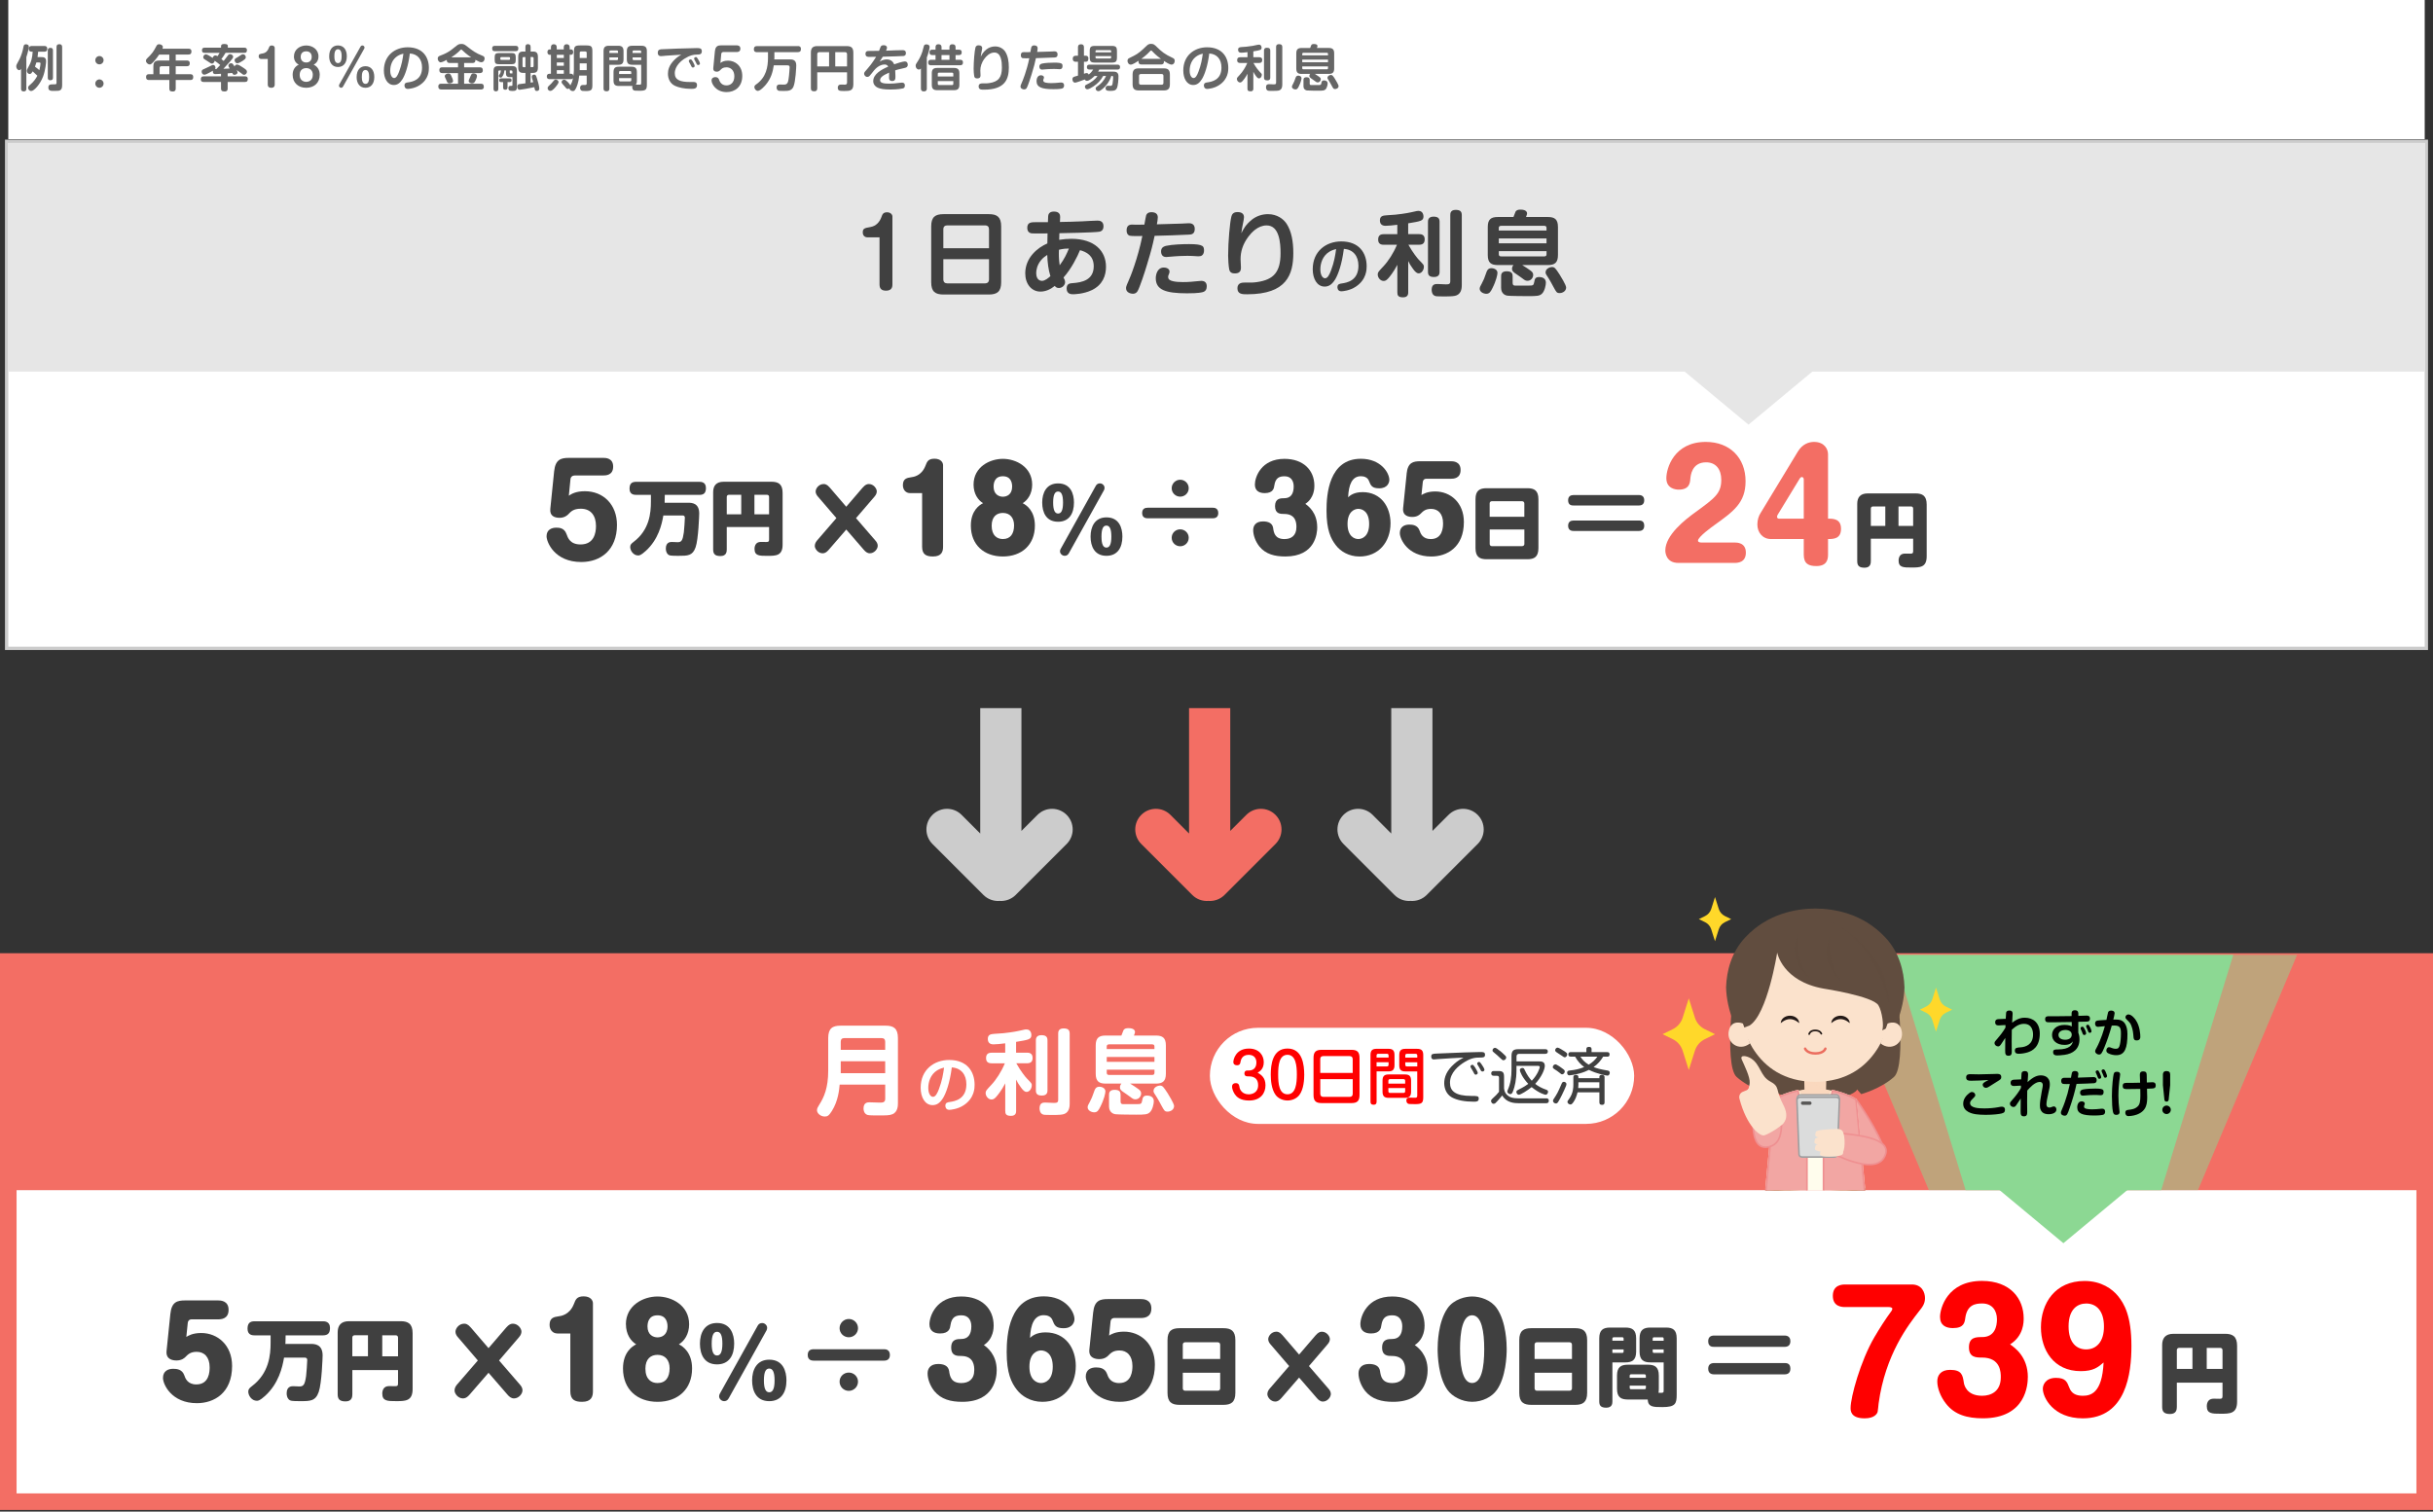 <?xml version="1.0" encoding="UTF-8"?><svg xmlns="http://www.w3.org/2000/svg" xmlns:xlink="http://www.w3.org/1999/xlink" viewBox="0 0 734 456.14"><rect x="0" y="0" width="734" height="456.14" fill="#333333" stroke="none"/><defs><style>.cls-1,.cls-2,.cls-3,.cls-4{fill:none;}.cls-5{stroke:#f36e64;stroke-width:5px;}.cls-5,.cls-6{fill:#fff;}.cls-5,.cls-7,.cls-8,.cls-9{stroke-miterlimit:10;}.cls-2{stroke:#eb6d5e;stroke-width:.75px;}.cls-2,.cls-10,.cls-11,.cls-3,.cls-12,.cls-13,.cls-4{stroke-linecap:round;stroke-linejoin:round;}.cls-14{clip-path:url(#clippath);}.cls-15,.cls-16{fill:#fad8be;}.cls-17{fill:#e6e6e6;}.cls-18{fill:#f36e64;}.cls-19{fill:#ffd82a;}.cls-20{fill:red;}.cls-21,.cls-22{fill:#fbe2cc;}.cls-23{fill:#666;}.cls-24,.cls-25{fill:#8cd893;}.cls-26{fill:#ccc;}.cls-27{fill:#231916;}.cls-28{fill:#404040;}.cls-29{fill:#595857;}.cls-30,.cls-31{fill:#614d3f;}.cls-10{fill:#c8c9ca;stroke-width:.41px;}.cls-10,.cls-11{stroke:#9e9e9f;}.cls-11{fill:#dbdcdc;stroke-width:.48px;}.cls-3{stroke:#231916;stroke-width:.52px;}.cls-7{fill:#946135;stroke:#b28147;}.cls-7,.cls-8,.cls-9,.cls-12,.cls-13{stroke-width:.5px;}.cls-8{fill:#b28147;stroke:#c89f63;}.cls-9{fill:#a38a78;stroke:#a38a78;}.cls-16,.cls-22,.cls-31,.cls-25{opacity:.5;}.cls-16,.cls-22,.cls-31,.cls-4{mix-blend-mode:multiply;}.cls-12{fill:#fffded;stroke:#fff4d6;}.cls-13{fill:#f2a6a3;stroke:#ef9091;}.cls-32{isolation:isolate;}.cls-4{stroke:#fbe2cc;stroke-width:1.55px;}</style><clipPath id="clippath"><rect class="cls-1" x="493.27" y="262.56" width="108.73" height="96.65"/></clipPath></defs><g class="cls-32"><g id="Layer_2"><g id="PC"><g><rect class="cls-1" y=".14" width="734" height="456"/><rect class="cls-5" x="2.5" y="290.14" width="729" height="163"/><g><path class="cls-28" d="m86.11,405.24c0,.08,0,.13-.03.29h7.66c1.17,0,3.59.08,3.59,3.49,0,.52-.26,8.41-1.17,10.99-.96,2.79-2.58,2.79-5.52,2.79-2.53,0-3.1-.03-3.59-.6-.42-.44-.57-1.17-.57-1.77,0-2.14,1.54-2.14,1.98-2.14.29,0,1.62.08,1.88.08,1.25,0,1.64-.57,2.01-3.18.1-.86.34-3.98.34-4.79,0-.42-.21-.73-.7-.73h-6.3c-.49,2.94-1.64,7.84-5.71,11.54-1.64,1.48-2.11,1.48-2.5,1.48-1.54,0-2.58-1.56-2.58-2.76,0-.73.37-1.09,1.09-1.64,5.21-3.93,5.65-9.46,5.65-13.18v-2.16h-4.82c-.52,0-2.14,0-2.14-1.98,0-1.64.68-2.27,2.14-2.27h20.6c.52,0,2.14.03,2.14,2.01,0,1.61-.68,2.24-2.14,2.24h-11.25l-.05,2.29Z"/><path class="cls-28" d="m106.3,413.42v7.32c0,.76-.13,2.14-2.03,2.14-1.72,0-2.4-.6-2.4-2.14v-18.65c0-2.06.94-3.41,3.41-3.41h15.58c2.24,0,3.62.76,3.62,3.62v16.85c0,3.65-2.19,3.65-4.98,3.65-2.58,0-4.17,0-4.17-2.27,0-.5.1-1.25.6-1.75.42-.42.99-.52,1.59-.52.26,0,1.43.03,1.67.03.68,0,.89-.13.89-.81v-4.06h-13.78Zm4.71-4.14v-6.36h-3.99c-.47,0-.73.29-.73.7v5.65h4.71Zm4.3,0h4.77v-5.65c0-.42-.26-.7-.7-.7h-4.06v6.36Z"/><path class="cls-28" d="m51.39,396.53c.37-3.76,2.14-4.12,4.53-4.12h9.87c.7,0,3.17.04,3.17,2.84s-2.32,2.87-3.17,2.87h-7.96c-.88,0-1.14.63-1.18,1.03l-.44,4.27c.59-.37,1.92-1.18,4.49-1.18,4.94,0,9.32,3.65,9.32,9.95,0,8.21-5.49,11.23-10.61,11.23-7.66,0-10.24-5.67-10.24-7.62,0-2.06,1.51-2.76,3.09-2.76,1.11,0,2.69.18,3.32,1.92.33.96.99,2.8,3.65,2.8,3.87,0,4.02-3.83,4.02-5.16,0-3.09-1.62-4.68-3.91-4.68-1.88,0-2.62.77-3.42,1.58-.22.22-1.03,1.03-2.65,1.03-.96,0-3.28-.18-3.02-2.87l1.14-11.12Z"/></g><g><path class="cls-28" d="m168.16,402.38c-1.4,0-2.36-1.07-2.36-2.62,0-2.17,1.44-2.36,2.65-2.54.81-.11,3.39-.44,4.68-3.72.52-1.36.88-2.32,2.95-2.32s2.8,1.22,2.8,2.1v26.56c0,1.58-.48,3.17-3.28,3.17-2.13,0-3.54-.59-3.54-3.17v-17.46h-3.9Z"/><path class="cls-28" d="m188.82,399.62c0-5.75,5.27-8.4,9.54-8.4s9.54,2.65,9.54,8.4c0,2.95-1.44,5.05-3.09,6.04,1.21.59,3.98,2.47,3.98,7.29,0,6.26-4.27,10.06-10.42,10.06s-10.42-3.79-10.42-10.06c0-4.9,2.84-6.74,3.98-7.29-1.66-.99-3.09-3.09-3.09-6.04Zm5.89,13.37c0,3.21,1.77,4.35,3.65,4.35,2.47,0,3.65-1.73,3.65-4.46,0-2.39-1.29-4.05-3.65-4.05-1.99,0-3.65,1.18-3.65,4.16Zm.63-12.71c0,2.47,1.69,3.28,3.02,3.28,1.22,0,3.02-.66,3.02-3.31,0-1.03-.29-3.35-3.02-3.35s-3.02,2.28-3.02,3.39Z"/><path class="cls-28" d="m221.49,405.45c0,3.61-1.59,6.26-5.17,6.26-3.91,0-5.16-3.09-5.16-6.26s1.37-6.23,5.16-6.23c4.15,0,5.17,3.5,5.17,6.23Zm-6.78,0c0,2.6.6,3.58,1.61,3.58s1.61-.96,1.61-3.58-.6-3.58-1.61-3.58-1.61.96-1.61,3.58Zm5.14,16.48c-.3.55-.74.88-1.37.88-.87,0-1.53-.77-1.53-1.42,0-.27.03-.52.19-.79l11.42-20.52c.27-.52.71-.85,1.37-.85.88,0,1.5.77,1.5,1.39,0,.27-.03.55-.16.79l-11.42,20.52Zm17.41-5.38c0,3.61-1.61,6.26-5.19,6.26-3.88,0-5.17-3.09-5.17-6.26s1.37-6.26,5.17-6.26c4.18,0,5.19,3.5,5.19,6.26Zm-6.8,0c0,2.6.6,3.58,1.61,3.58s1.61-.98,1.61-3.58-.6-3.58-1.61-3.58-1.61.93-1.61,3.58Z"/></g><g><path class="cls-28" d="m300.69,413.47c0,2.03-.63,9.54-10.39,9.54-3.46,0-6.37-.74-8.43-3.24-1.29-1.62-2.03-3.68-2.03-5.34,0-1.4.77-2.84,3.21-2.84,1.58,0,3.02.48,3.28,2.1.22,1.55.55,3.65,3.68,3.65,2.17,0,3.91-1.07,3.91-3.9,0-1.03,0-4.27-3.94-4.27-1.25,0-3.02,0-3.02-2.54s1.8-2.58,3.02-2.58c1.99,0,3.06-1.29,3.06-3.83,0-1.84-.92-3.32-2.95-3.32-1.66,0-2.98.44-3.35,2.98-.11.88-.37,2.5-3.13,2.5-1.73,0-3.21-.7-3.21-2.8,0-2.39,2.03-8.36,9.61-8.36,6.12,0,9.76,3.65,9.76,8.77,0,.66,0,3.98-2.95,5.89.96.7,3.87,2.84,3.87,7.59Z"/><path class="cls-28" d="m315.42,402.05c6.12,0,9.13,4.9,9.13,10.13,0,6.19-3.94,10.83-10.09,10.83-3.54,0-6.23-1.73-7.7-3.65-1.66-2.14-3.06-4.97-3.06-11.35,0-5.16.74-16.83,11.2-16.83,6.45,0,9.25,4.53,9.25,6.89,0,.74-.48,2.73-3.28,2.73-2.39,0-2.76-.92-3.35-2.43-.44-1.14-1.58-1.51-2.62-1.51-2.87,0-3.98,2.73-4.16,6.85.66-.59,1.92-1.66,4.68-1.66Zm-4.86,10.35c0,4.05,2.25,4.94,3.5,4.94s3.54-.85,3.54-4.94-2.25-4.9-3.54-4.9c-1.18,0-3.5.85-3.5,4.9Z"/><path class="cls-28" d="m329.78,396.12c.37-3.76,2.14-4.12,4.53-4.12h9.87c.7,0,3.17.04,3.17,2.84s-2.32,2.87-3.17,2.87h-7.96c-.88,0-1.14.63-1.18,1.03l-.44,4.27c.59-.37,1.92-1.18,4.49-1.18,4.94,0,9.32,3.65,9.32,9.95,0,8.21-5.49,11.23-10.61,11.23-7.66,0-10.24-5.67-10.24-7.62,0-2.06,1.51-2.76,3.09-2.76,1.11,0,2.69.18,3.32,1.92.33.96.99,2.8,3.65,2.8,3.87,0,4.02-3.83,4.02-5.16,0-3.09-1.62-4.68-3.91-4.68-1.88,0-2.62.77-3.42,1.58-.22.22-1.03,1.03-2.65,1.03-.96,0-3.28-.18-3.02-2.87l1.14-11.12Z"/><path class="cls-28" d="m372.69,420.3c0,2.87-1.35,3.62-3.59,3.62h-13.26c-2.27,0-3.62-.75-3.62-3.62v-15.92c0-2.84,1.36-3.59,3.62-3.59h13.26c2.24,0,3.59.75,3.59,3.59v15.92Zm-4.58-10.21v-4.32c0-.57-.44-.73-.73-.73h-9.82c-.65,0-.73.5-.73.73v4.32h11.28Zm-11.28,4.14v4.69c0,.26.1.73.73.73h9.82c.26,0,.73-.13.73-.73v-4.69h-11.28Z"/></g><g><path class="cls-28" d="m430.69,413.47c0,2.03-.63,9.54-10.39,9.54-3.46,0-6.37-.74-8.43-3.24-1.29-1.62-2.03-3.68-2.03-5.34,0-1.4.77-2.84,3.21-2.84,1.58,0,3.02.48,3.28,2.1.22,1.55.55,3.65,3.68,3.65,2.17,0,3.91-1.07,3.91-3.9,0-1.03,0-4.27-3.94-4.27-1.25,0-3.02,0-3.02-2.54s1.8-2.58,3.02-2.58c1.99,0,3.06-1.29,3.06-3.83,0-1.84-.92-3.32-2.95-3.32-1.66,0-2.98.44-3.35,2.98-.11.88-.37,2.5-3.13,2.5-1.73,0-3.21-.7-3.21-2.8,0-2.39,2.03-8.36,9.61-8.36,6.12,0,9.76,3.65,9.76,8.77,0,.66,0,3.98-2.95,5.89.96.7,3.87,2.84,3.87,7.59Z"/><path class="cls-28" d="m451.57,394.79c2.87,4.13,2.98,10.79,2.98,12.3,0,2.1-.26,8.51-2.98,12.34-1.47,2.1-4.35,3.57-7.44,3.57s-6.04-1.62-7.44-3.57c-2.76-3.87-2.98-10.39-2.98-12.34,0-1.55.11-8.14,2.98-12.3,1.99-2.87,5.63-3.57,7.44-3.57,2.36,0,5.67.99,7.44,3.57Zm-11.09,12.3c0,3.79.41,10.24,3.61,10.24,2.8,0,3.68-4.49,3.68-10.24,0-5.19-.77-10.2-3.65-10.2s-3.65,4.97-3.65,10.2Z"/><path class="cls-28" d="m478.82,420.3c0,2.87-1.36,3.62-3.6,3.62h-13.26c-2.27,0-3.62-.75-3.62-3.62v-15.92c0-2.84,1.35-3.59,3.62-3.59h13.26c2.24,0,3.6.75,3.6,3.59v15.92Zm-4.58-10.21v-4.32c0-.57-.44-.73-.73-.73h-9.82c-.65,0-.73.5-.73.73v4.32h11.28Zm-11.28,4.14v4.69c0,.26.11.73.73.73h9.82c.26,0,.73-.13.73-.73v-4.69h-11.28Z"/><path class="cls-28" d="m486.43,422.93c0,.47,0,1.85-1.85,1.85-1.56,0-2.11-.6-2.11-1.85v-19.07c0-2.55,1.2-3.26,3.26-3.26h4.64c2.03,0,3.23.7,3.23,3.26v3.99c0,2.55-1.2,3.26-3.23,3.26h-3.93v11.83Zm3.39-18.36v-.65c0-.23-.13-.39-.39-.39h-2.58c-.26,0-.42.16-.42.39v.65h3.39Zm-3.39,2.63v1.04h3c.26,0,.39-.16.39-.39v-.65h-3.39Zm4.66,15.11c-2.08,0-3.26-.7-3.26-3.23v-4.01c0-2.55,1.2-3.26,3.26-3.26h6.09c2.06,0,3.26.7,3.26,3.26v4.01c0,.62-.05.91-.1,1.2.99.03,1.09.03,1.3-.05.26-.08.26-.31.26-.68v-8.44h-4.01c-2.06,0-3.26-.73-3.26-3.26v-3.99c0-2.55,1.2-3.26,3.26-3.26h4.71c2.06,0,3.23.7,3.23,3.26v16.96c0,2.71-.34,3.78-4.3,3.78-2.84,0-4.32-.03-4.45-2.29h-5.99Zm.57-6.56h4.87v-.62c0-.26-.13-.42-.42-.42h-4.04c-.26,0-.42.16-.42.42v.62Zm0,2.37v.7c0,.23.16.39.42.39h4.04c.26,0,.42-.16.42-.39v-.7h-4.87Zm6.93-13.54h3.31v-.65c0-.23-.13-.39-.39-.39h-2.53c-.26,0-.39.16-.39.39v.65Zm3.31,2.63h-3.31v.65c0,.23.13.39.39.39h2.92v-1.04Z"/></g><path class="cls-28" d="m656.72,417.22v7.32c0,.76-.13,2.14-2.03,2.14-1.72,0-2.4-.6-2.4-2.14v-18.65c0-2.06.94-3.41,3.41-3.41h15.58c2.24,0,3.62.76,3.62,3.62v16.85c0,3.65-2.19,3.65-4.97,3.65-2.58,0-4.17,0-4.17-2.27,0-.5.1-1.25.6-1.75.42-.42.99-.52,1.59-.52.26,0,1.43.03,1.67.03.68,0,.88-.13.88-.81v-4.06h-13.78Zm4.71-4.14v-6.36h-3.98c-.47,0-.73.29-.73.7v5.65h4.71Zm4.3,0h4.77v-5.65c0-.42-.26-.7-.7-.7h-4.06v6.36Z"/><path class="cls-28" d="m152.75,400.56c.78-.88,1.34-1.13,1.98-1.13,1.55,0,2.58,1.48,2.58,2.37,0,.46-.14,1.06-.78,1.77l-5.97,6.96,6.29,7.28c.28.32.78.92.78,1.7,0,1.1-1.13,2.47-2.58,2.47-.81,0-1.45-.53-1.98-1.17l-5.69-6.57-5.69,6.57c-.32.35-.99,1.17-2.02,1.17-1.45,0-2.54-1.41-2.54-2.4,0-.85.49-1.45.74-1.77l6.29-7.28-5.97-6.96c-.39-.42-.78-1.02-.78-1.7,0-.99,1.03-2.44,2.62-2.44.46,0,1.06.07,1.98,1.13l5.37,6.25,5.37-6.25Z"/><path class="cls-28" d="m266.72,407.14c.3,0,1.75,0,1.75,1.72,0,1.22-.73,1.72-1.75,1.72h-21.25c-.33,0-1.79,0-1.79-1.69,0-1.36.83-1.75,1.79-1.75h21.25Zm-7.87-6.35c0,1.52-1.26,2.74-2.78,2.74s-2.78-1.22-2.78-2.74,1.26-2.78,2.78-2.78,2.78,1.22,2.78,2.78Zm0,16.13c0,1.55-1.26,2.78-2.78,2.78s-2.78-1.22-2.78-2.78,1.26-2.74,2.78-2.74,2.78,1.22,2.78,2.74Z"/><path class="cls-28" d="m396.94,402.91c.73-.83,1.26-1.06,1.85-1.06,1.46,0,2.41,1.39,2.41,2.21,0,.43-.13.99-.73,1.65l-5.58,6.51,5.88,6.81c.26.3.73.86.73,1.59,0,1.02-1.06,2.31-2.41,2.31-.76,0-1.36-.5-1.85-1.09l-5.32-6.15-5.32,6.15c-.3.33-.93,1.09-1.88,1.09-1.36,0-2.38-1.32-2.38-2.25,0-.79.46-1.35.7-1.65l5.88-6.81-5.59-6.51c-.36-.4-.73-.96-.73-1.59,0-.92.96-2.28,2.45-2.28.43,0,.99.07,1.85,1.06l5.02,5.85,5.02-5.85Z"/><path class="cls-28" d="m538.38,403.01c.3,0,1.75,0,1.75,1.69,0,1.29-.76,1.72-1.75,1.72h-21.25c-.53,0-1.79,0-1.79-1.69,0-1.32.83-1.72,1.79-1.72h21.25Zm0,8.3c.53,0,1.75,0,1.75,1.69,0,1.26-.73,1.72-1.75,1.72h-21.25c-.33,0-1.79,0-1.79-1.69,0-1.32.83-1.72,1.79-1.72h21.25Z"/><g><rect class="cls-6" x="2" y="42.64" width="730" height="153"/><path class="cls-26" d="m731.5,43.14v152H2.5V43.14h729m1-1H1.5v154h731V42.14h0Z"/></g><polygon class="cls-17" points="731.5 43.14 2.5 43.14 2.5 112.14 508.25 112.14 527.5 128.14 546.75 112.14 731.5 112.14 731.5 43.14"/><g><path class="cls-28" d="m261.64,71.62c-.42,0-1.36-.28-1.36-1.5s.64-1.31,2.31-1.61c1.72-.31,2.78-1.5,3.33-3.03.28-.78.5-1.42,1.7-1.42,1.03,0,1.61.67,1.61,1.28v20.51c0,.44,0,1.86-1.89,1.86-1.11,0-2-.36-2-1.86v-14.23h-3.7Z"/><path class="cls-28" d="m302.04,85.15c0,2.83-1.2,3.72-3.72,3.72h-13.67c-2.5,0-3.72-.86-3.72-3.72v-16.81c0-2.86,1.2-3.72,3.72-3.72h13.67c2.5,0,3.72.86,3.72,3.72v16.81Zm-3.67-10.25v-5.7c0-.75-.39-1.19-1.22-1.19h-11.36c-.7,0-1.2.33-1.2,1.19v5.7h13.78Zm-13.78,3.31v6.08c0,.81.44,1.22,1.2,1.22h11.36c.78,0,1.22-.42,1.22-1.22v-6.08h-13.78Z"/><path class="cls-28" d="m316.3,64.78c.08-.28.42-.94,1.61-.94s1.97.44,1.92,1.72c-.03.44-.06,1.11-.06,1.42,1.47-.03,4.53-.08,6.7-.19.39-.03,3.95-.22,4.58-.22.47,0,1.86,0,1.86,1.72,0,.72-.28,1.47-1.31,1.64-1.67.25-10.5.42-12,.44,0,.39-.03.56-.06,2,1.22-.19,2.45-.31,3.67-.31,7.03,0,10.45,3.7,10.45,8.45,0,2.64-1,5.42-4.2,7-2.61,1.28-5.61,1.28-5.7,1.28-.5,0-1.97,0-1.97-1.72,0-1.5.95-1.58,1.89-1.64,2.53-.19,6.28-.81,6.28-5.08,0-3.25-2.22-4.33-4.14-4.86-.75,1.86-2.58,5.58-4.97,8.25.31.56.47.95.47,1.42,0,.86-.83,1.75-1.89,1.75-.72,0-1.06-.42-1.22-.64-1.22,1-2.72,1.72-4.33,1.72-2.7,0-4.58-2.31-4.58-5.5,0-4.78,3.75-7.78,6.67-9.03.03-1,.03-2.36.06-3.03-.69.03-4.39.03-4.7,0-.53-.06-1.42-.31-1.42-1.7,0-1.69,1.25-1.69,2.67-1.69h3.56c.06-1.81.06-1.92.17-2.25Zm-.36,12.14c-.75.5-1.22.83-1.86,1.58-1.25,1.5-1.47,3.08-1.47,3.89,0,2.17,1.33,2.36,1.75,2.36.92,0,2-.94,2.53-1.42-.64-2.08-.86-4.11-.95-6.42Zm6.53-1.92c-.83,0-1.58.03-3,.36-.06,1.58-.06,2.67.22,4.7,1.44-1.94,2.19-3.61,2.78-5.06Z"/><path class="cls-28" d="m342.43,67.81c.08,0,2.56-.03,2.81-.03.11-.56.42-2.42.53-2.78.33-.92,1.22-.97,1.58-.97,1.28,0,1.94.53,1.94,1.58,0,.58-.17,1.5-.28,2.08,2-.06,4.64-.11,7.45-.22.36-.03,1.86-.11,2.17-.11.47,0,1.81.03,1.81,1.72s-1.19,1.7-1.86,1.72c-3.39.17-6.86.28-10.25.36-.7,3.17-.86,3.97-2.39,9-.58,1.97-2.08,6.5-2.7,7.59-.08.17-.47.89-1.47.89-.61,0-2.06-.33-2.06-1.67,0-.31.03-.61.64-1.95.67-1.44,2.86-6.89,4.28-13.81-.75.03-3.22.06-3.81-.08-.44-.11-.94-.58-.94-1.61,0-1.17.5-1.81,1.83-1.75l.72.03Zm20.42,20.34c-1.33.36-3.89.36-4.75.36-6.58,0-9.42-1.11-9.42-4.56,0-.81.31-3.22,2.45-3.22.67,0,1.7.31,1.7,1.22,0,.33-.11.58-.17.72-.22.53-.25.61-.25.89,0,.75.56,1.11,1.53,1.31.72.17,1.78.25,2.92.25,1.81,0,3.06-.14,4.78-.31.33-.03.5-.06.75-.06,1.17,0,1.67.64,1.67,1.64,0,.89-.36,1.53-1.19,1.75Zm-.2-11.09c-.36.25-.72.28-1.17.28-.19,0-1.28-.08-1.92-.11-.39-.03-.72-.03-1.33-.03-1.83,0-3.25.11-3.67.14-2.17.19-2.5.22-2.75.22-1.53,0-1.53-1.45-1.53-1.7,0-.86.42-1.45,1.61-1.7,1.81-.39,4.89-.5,6.81-.5,4.53,0,4.53.72,4.53,2.08,0,.36-.17,1-.58,1.31Z"/><path class="cls-28" d="m377.56,66.37c1.5-1.22,3.28-1.75,4.97-1.75,2.78,0,4.7,1.5,5.61,2.89,1.5,2.31,2.03,5.39,2.03,8.84,0,6.42-1.92,12.45-13.89,12.45-1.47,0-2.97,0-2.97-1.83,0-1.7,1.58-1.7,2.06-1.7,2.53,0,2.81,0,3.78-.14,5.2-.72,7.17-3.14,7.17-8.75,0-3.03-.33-8.36-4.2-8.36-2.72,0-4.7,2.31-5.5,3.39-1.75,2.33-2.36,4.61-2.36,6.75,0,.39.11,2.17.11,2.53,0,.56,0,1.81-1.78,1.81-.75,0-1.53-.14-1.75-1.2-.2-.92-.33-3.03-.33-4.14,0-4.22.53-10.09.97-11.78.14-.53.42-1.39,1.86-1.39s1.95.69,1.95,1.56c0,.39-.14,1.06-.22,1.47-.36,1.64-.44,2.36-.58,3.36.58-1.17,1.28-2.56,3.08-4Z"/><path class="cls-28" d="m402.8,84.31c-.88,1.42-1.83,2.17-3.16,2.17-2.33,0-3.61-2.39-3.61-5.24,0-5.48,4.08-8.39,8.6-8.39,5.48,0,7.67,3.57,7.67,7.49,0,.9,0,4-3.27,6.16-1.85,1.24-4.06,1.4-4.35,1.4-1.19,0-1.2-1.1-1.2-1.24,0-.93.67-1.04,1.33-1.13,1.44-.22,5.01-.77,5.01-5.35,0-2.95-1.6-4.9-4.4-5.08-.59,4.67-1.74,7.76-2.62,9.21Zm-1.76-8.35c-2.07,1.28-2.71,3.56-2.71,5.32s.7,2.69,1.42,2.69c.75,0,1.29-1.01,1.78-2.3.99-2.62,1.29-4.56,1.56-6.52-.41.11-1.18.29-2.05.81Z"/><path class="cls-28" d="m424.83,70.65h3.28c.47,0,1.7.03,1.7,1.56,0,1.22-.64,1.64-1.7,1.64h-3.22c1.36,2.45,2.83,4.22,3.14,4.53,1.53,1.56,1.53,1.58,1.53,2.14,0,.89-.64,1.97-1.58,1.97-.5,0-1-.39-1.7-1.36-.78-1.06-1.08-1.61-1.44-2.36v9.42c0,.44,0,1.53-1.56,1.53s-1.72-.67-1.72-1.53v-8.28c-1.19,2.28-2.33,3.61-2.72,4.06-.5.53-.83.81-1.42.81-1,0-1.78-1.03-1.78-1.95,0-.67.22-.86,1.72-2.47,1.45-1.53,3.06-4,4.08-6.5h-3.95c-.58,0-1.72-.08-1.72-1.53,0-1.14.5-1.67,1.72-1.67h4.06v-2.83c-1.44.17-2.61.31-3.56.31-1.14,0-1.69-.61-1.69-1.64,0-1.36.97-1.45,1.97-1.53.42-.03,2.33-.17,2.7-.19,3-.33,4.11-.56,6.36-1.08.25-.06.47-.06.64-.06,1.33,0,1.47,1.33,1.47,1.67,0,1.33-.78,1.45-4.61,2.08v3.28Zm9.47,11.36c0,.42,0,1.58-1.67,1.58-1.53,0-1.83-.67-1.83-1.58v-15.06c0-.39,0-1.58,1.67-1.58,1.42,0,1.83.56,1.83,1.58v15.06Zm6.7,3.97c0,.72-.03,2.45-1.5,3.11-.67.31-1.7.36-4.11.36-2,0-2.17-.06-2.42-.14-1-.33-1.06-1.5-1.06-1.86,0-1.75,1.14-1.75,1.75-1.75.39,0,2.2.11,2.56.11.94,0,1.31-.11,1.31-1v-19.9c0-.42,0-1.58,1.61-1.58,1.31,0,1.86.44,1.86,1.58v21.06Z"/><path class="cls-28" d="m451.76,82.37c0,.47-.36,2.31-1.53,4.61-.53,1.06-.89,1.67-1.83,1.67s-2-.61-2-1.53c0-.42.19-.78.67-1.64.5-.95.81-1.67,1.17-2.78.36-1.06.61-1.78,1.75-1.78.36,0,1.78.22,1.78,1.45Zm.08-2.39c-2,0-3-.69-3-3v-8.5c0-2.28.97-3,3-3h4.75c.11-.25.5-1.33.61-1.56.25-.53.83-.67,1.5-.67.53,0,2,.08,2,1.2,0,.19-.22.75-.33,1.03h6.61c2.03,0,3.03.7,3.03,3v8.5c0,2.31-1,3-3.03,3h-7.75c.89.53,2.03,1.33,2.42,1.61.56.42.89.72.89,1.36,0,.86-.67,1.78-1.72,1.78-.58,0-.89-.22-1.61-.78-.33-.28-1.92-1.33-2.25-1.58-.44-.33-.81-.64-.81-1.25,0-.42.17-.83.44-1.14h-4.75Zm.33-10.42h14.39v-.75c0-.39-.14-.67-.67-.67h-13.03c-.58,0-.7.33-.7.67v.75Zm14.39,2.39h-14.39v1.47h14.39v-1.47Zm-14.39,3.83v.92c0,.44.19.67.7.67h13.03c.47,0,.67-.22.67-.67v-.92h-14.39Zm4.17,9.59c0,.64.28.81.75.81h3.86c1.58,0,1.7,0,1.92-1.14.14-.75.25-1.44,1.44-1.44,1.11,0,2.06.47,2.06,1.7,0,.72-.36,2.58-1.22,3.36-.69.64-1.5.7-4.06.7-1.08,0-5.61-.03-6.34-.14-.47-.05-1.89-.5-1.89-2.36v-3.47c0-.44,0-1.53,1.67-1.53s1.81.81,1.81,1.53v2Zm14.14-2.58c.25.39,2,3.22,2,3.95,0,1.14-1.11,1.7-1.95,1.7-.89,0-1-.28-1.83-1.78-.14-.28-1.31-2.45-1.89-3.28-.53-.75-.53-.97-.53-1.19,0-1.17,1.39-1.61,1.89-1.61.83,0,1.08.33,2.31,2.22Z"/></g><g><path class="cls-28" d="m200.53,151.45c0,.07,0,.12-.02.26h7.1c1.09,0,3.33.07,3.33,3.24,0,.48-.24,7.8-1.09,10.19-.89,2.58-2.39,2.58-5.12,2.58-2.34,0-2.87-.02-3.33-.56-.39-.41-.53-1.09-.53-1.64,0-1.98,1.42-1.98,1.83-1.98.27,0,1.5.07,1.74.07,1.16,0,1.52-.53,1.86-2.95.1-.8.31-3.69.31-4.44,0-.39-.19-.68-.65-.68h-5.84c-.46,2.73-1.52,7.27-5.29,10.69-1.52,1.38-1.96,1.38-2.32,1.38-1.42,0-2.39-1.45-2.39-2.56,0-.68.34-1.01,1.01-1.52,4.83-3.65,5.24-8.76,5.24-12.21v-2h-4.47c-.48,0-1.98,0-1.98-1.83,0-1.52.63-2.1,1.98-2.1h19.09c.48,0,1.98.02,1.98,1.86,0,1.5-.63,2.08-1.98,2.08h-10.43l-.05,2.12Z"/><path class="cls-28" d="m219.25,159.03v6.78c0,.7-.12,1.98-1.88,1.98-1.59,0-2.22-.55-2.22-1.98v-17.28c0-1.91.87-3.16,3.16-3.16h14.43c2.08,0,3.36.7,3.36,3.36v15.62c0,3.38-2.03,3.38-4.61,3.38-2.39,0-3.86,0-3.86-2.1,0-.46.1-1.16.56-1.62.39-.39.92-.48,1.47-.48.24,0,1.33.02,1.54.02.63,0,.82-.12.82-.75v-3.77h-12.77Zm4.37-3.84v-5.89h-3.69c-.43,0-.68.26-.68.65v5.24h4.37Zm3.98,0h4.42v-5.24c0-.39-.24-.65-.65-.65h-3.77v5.89Z"/><path class="cls-28" d="m167.18,142.19c.38-3.6,2.1-4.02,4.47-4.02h10.4c.6,0,2.93,0,2.93,2.63s-2.21,2.67-2.93,2.67h-8.6c-.71,0-1.28.38-1.35,1.16l-.49,4.95c.79-.53,2.1-1.35,4.84-1.35,5.52,0,9.68,3.98,9.68,10.17,0,7.58-4.92,11.19-10.77,11.19-8.11,0-10.47-6.04-10.47-7.77,0-2.06,1.65-2.59,2.89-2.59.83,0,2.44,0,3.12,1.91.41,1.16,1.09,3.15,4.24,3.15,4.05,0,4.66-3.42,4.66-5.56,0-3-1.43-5.22-4.58-5.22-2.18,0-2.93.79-3.83,1.73-.23.22-1.05,1.01-2.55,1.01-1.61,0-3.04-.6-2.82-2.7l1.16-11.37Z"/></g><g><path class="cls-18" d="m506.32,169.86c-3.71,0-3.92-3.14-3.92-3.75,0-4.67,6.06-9.38,9.03-11.51,5.93-4.32,7.85-5.71,7.85-9.81,0-3.23-1.66-5.28-4.58-5.28-4.36,0-4.67,4.1-4.75,4.97-.09,1.26-.31,3.27-3.49,3.27-.79,0-3.75-.22-3.75-3.45,0-2.96,2.27-10.95,11.91-10.95,7.24,0,11.99,4.8,11.99,11.86,0,6.5-3.58,9.07-9.42,13.26-.61.44-4.93,3.53-4.93,4.67,0,.52.74.57,1.05.57h9.99c.7,0,3.4,0,3.4,3.05s-2.57,3.1-3.4,3.1h-16.96Z"/><path class="cls-18" d="m534.27,162.66c-2.49,0-4.1-1.96-4.1-4.41,0-1.48.48-2.66.92-3.36l11.29-18.62c1.4-2.31,3.36-2.92,4.88-2.92,3.14,0,4.23,2.18,4.23,3.71v19.45c1.53,0,3.92,0,3.92,3.05s-2.27,3.1-3.92,3.1v4.71c0,1.48-.35,3.44-3.53,3.44-2.27,0-3.79-.65-3.79-3.44v-4.71h-9.9Zm9.9-6.15v-11.86c0-.17-.09-.7-.57-.7-.26,0-.48.17-.61.39l-6.67,10.95c-.09.17-.22.39-.22.61,0,.17,0,.61.7.61h7.37Z"/></g><g><path class="cls-28" d="m274.57,148.8c-1.3,0-2.18-.99-2.18-2.42,0-2.01,1.33-2.18,2.46-2.36.75-.1,3.14-.41,4.34-3.45.48-1.26.82-2.15,2.73-2.15s2.59,1.13,2.59,1.95v24.61c0,1.47-.44,2.94-3.04,2.94-1.98,0-3.28-.55-3.28-2.94v-16.18h-3.62Z"/><path class="cls-28" d="m293.71,146.24c0-5.33,4.88-7.78,8.84-7.78s8.84,2.46,8.84,7.78c0,2.73-1.33,4.68-2.87,5.6,1.13.55,3.69,2.29,3.69,6.76,0,5.8-3.96,9.32-9.66,9.32s-9.66-3.52-9.66-9.32c0-4.54,2.63-6.25,3.69-6.76-1.54-.92-2.87-2.87-2.87-5.6Zm5.46,12.39c0,2.97,1.64,4.03,3.38,4.03,2.29,0,3.38-1.6,3.38-4.13,0-2.22-1.19-3.75-3.38-3.75-1.84,0-3.38,1.09-3.38,3.86Zm.58-11.78c0,2.29,1.57,3.04,2.8,3.04,1.13,0,2.8-.61,2.8-3.07,0-.96-.27-3.11-2.8-3.11s-2.8,2.12-2.8,3.14Z"/><path class="cls-28" d="m324,151.64c0,3.34-1.47,5.8-4.79,5.8-3.62,0-4.79-2.86-4.79-5.8s1.27-5.77,4.79-5.77c3.85,0,4.79,3.24,4.79,5.77Zm-6.28,0c0,2.41.56,3.32,1.49,3.32s1.49-.89,1.49-3.32-.56-3.32-1.49-3.32-1.49.89-1.49,3.32Zm4.76,15.27c-.28.51-.68.81-1.27.81-.81,0-1.42-.71-1.42-1.32,0-.25.03-.48.18-.73l10.59-19.02c.25-.48.66-.79,1.27-.79.81,0,1.39.71,1.39,1.29,0,.25-.03.51-.15.74l-10.59,19.02Zm16.13-4.99c0,3.34-1.49,5.8-4.81,5.8-3.6,0-4.79-2.86-4.79-5.8s1.27-5.8,4.79-5.8c3.88,0,4.81,3.24,4.81,5.8Zm-6.31,0c0,2.41.56,3.32,1.49,3.32s1.49-.91,1.49-3.32-.56-3.32-1.49-3.32-1.49.86-1.49,3.32Z"/></g><g><path class="cls-28" d="m397.39,159.08c0,1.88-.58,8.84-9.62,8.84-3.21,0-5.91-.68-7.82-3-1.19-1.5-1.88-3.41-1.88-4.95,0-1.3.72-2.63,2.97-2.63,1.47,0,2.8.44,3.04,1.95.2,1.43.51,3.38,3.41,3.38,2.01,0,3.62-.99,3.62-3.62,0-.96,0-3.96-3.65-3.96-1.16,0-2.8,0-2.8-2.36s1.67-2.39,2.8-2.39c1.84,0,2.83-1.19,2.83-3.55,0-1.71-.85-3.07-2.73-3.07-1.54,0-2.76.41-3.11,2.76-.1.82-.34,2.32-2.9,2.32-1.6,0-2.97-.65-2.97-2.59,0-2.22,1.88-7.75,8.91-7.75,5.67,0,9.04,3.38,9.04,8.12,0,.61,0,3.69-2.73,5.46.89.65,3.58,2.63,3.58,7.03Z"/><path class="cls-28" d="m411.04,148.5c5.67,0,8.46,4.54,8.46,9.39,0,5.73-3.65,10.04-9.35,10.04-3.28,0-5.77-1.6-7.13-3.38-1.54-1.98-2.83-4.61-2.83-10.51,0-4.78.68-15.6,10.38-15.6,5.97,0,8.57,4.2,8.57,6.38,0,.68-.44,2.53-3.04,2.53-2.22,0-2.56-.85-3.11-2.25-.41-1.06-1.47-1.4-2.42-1.4-2.66,0-3.69,2.53-3.86,6.35.61-.55,1.77-1.54,4.33-1.54Zm-4.51,9.59c0,3.75,2.08,4.57,3.24,4.57s3.28-.79,3.28-4.57-2.08-4.54-3.28-4.54c-1.09,0-3.24.79-3.24,4.54Z"/><path class="cls-28" d="m424.35,143c.34-3.48,1.98-3.82,4.2-3.82h9.15c.65,0,2.94.03,2.94,2.63s-2.15,2.66-2.94,2.66h-7.37c-.82,0-1.06.58-1.09.96l-.41,3.96c.55-.34,1.77-1.09,4.16-1.09,4.57,0,8.64,3.38,8.64,9.22,0,7.61-5.09,10.41-9.83,10.41-7.1,0-9.49-5.26-9.49-7.07,0-1.91,1.4-2.56,2.87-2.56,1.02,0,2.49.17,3.07,1.78.31.89.92,2.59,3.38,2.59,3.58,0,3.72-3.55,3.72-4.78,0-2.87-1.5-4.33-3.62-4.33-1.74,0-2.42.72-3.17,1.47-.2.2-.96.96-2.46.96-.89,0-3.04-.17-2.8-2.66l1.06-10.31Z"/><path class="cls-28" d="m464.12,165.4c0,2.66-1.26,3.35-3.33,3.35h-12.29c-2.1,0-3.36-.7-3.36-3.35v-14.75c0-2.63,1.25-3.33,3.36-3.33h12.29c2.08,0,3.33.7,3.33,3.33v14.75Zm-4.25-9.46v-4.01c0-.53-.41-.68-.68-.68h-9.1c-.6,0-.68.46-.68.68v4.01h10.45Zm-10.45,3.84v4.34c0,.24.1.68.68.68h9.1c.24,0,.68-.12.68-.68v-4.34h-10.45Z"/></g><path class="cls-28" d="m564.4,162.55v6.78c0,.7-.12,1.98-1.88,1.98-1.59,0-2.22-.55-2.22-1.98v-17.28c0-1.91.87-3.16,3.16-3.16h14.43c2.08,0,3.36.7,3.36,3.36v15.62c0,3.38-2.03,3.38-4.61,3.38-2.39,0-3.86,0-3.86-2.1,0-.46.1-1.16.56-1.62.39-.39.92-.48,1.47-.48.24,0,1.33.02,1.54.02.63,0,.82-.12.82-.75v-3.77h-12.77Zm4.37-3.84v-5.89h-3.69c-.43,0-.68.26-.68.65v5.24h4.37Zm3.98,0h4.42v-5.24c0-.39-.24-.65-.65-.65h-3.77v5.89Z"/><path class="cls-28" d="m260.29,147.11c.72-.82,1.25-1.05,1.83-1.05,1.44,0,2.39,1.38,2.39,2.2,0,.43-.13.98-.72,1.64l-5.54,6.45,5.83,6.75c.26.29.72.85.72,1.57,0,1.02-1.05,2.29-2.39,2.29-.75,0-1.34-.49-1.83-1.08l-5.27-6.09-5.27,6.09c-.29.33-.92,1.08-1.87,1.08-1.34,0-2.36-1.31-2.36-2.23,0-.79.46-1.34.69-1.64l5.83-6.75-5.54-6.45c-.36-.39-.72-.95-.72-1.57,0-.92.95-2.26,2.42-2.26.43,0,.98.07,1.83,1.05l4.98,5.8,4.98-5.8Z"/><path class="cls-28" d="m365.91,153.21c.28,0,1.62,0,1.62,1.59,0,1.13-.67,1.59-1.62,1.59h-19.69c-.31,0-1.65,0-1.65-1.56,0-1.26.77-1.62,1.65-1.62h19.69Zm-7.29-5.88c0,1.41-1.16,2.54-2.57,2.54s-2.57-1.13-2.57-2.54,1.16-2.57,2.57-2.57,2.57,1.13,2.57,2.57Zm0,14.94c0,1.44-1.16,2.57-2.57,2.57s-2.57-1.13-2.57-2.57,1.16-2.54,2.57-2.54,2.57,1.13,2.57,2.54Z"/><path class="cls-28" d="m494.42,149.38c.28,0,1.62,0,1.62,1.56,0,1.19-.7,1.59-1.62,1.59h-19.69c-.49,0-1.65,0-1.65-1.56,0-1.22.77-1.59,1.65-1.59h19.69Zm0,7.69c.49,0,1.62,0,1.62,1.56,0,1.16-.67,1.59-1.62,1.59h-19.69c-.31,0-1.65,0-1.65-1.56,0-1.22.77-1.59,1.65-1.59h19.69Z"/><rect class="cls-18" x="2.5" y="290.14" width="729" height="69"/><rect class="cls-6" x="365" y="310.14" width="128" height="29" rx="14.5" ry="14.5"/><g><path class="cls-6" d="m253.31,327.29c-.12,1.5-.45,4.95-2.34,7.95-.93,1.47-1.35,1.68-2.16,1.68-1.26,0-2.34-.99-2.34-1.89,0-.54.24-.96.69-1.68,1.41-2.22,2.7-5.01,2.7-10.29v-9.81c0-2.94,1.29-3.75,3.72-3.75h13.59c2.37,0,3.72.78,3.72,3.75v19.59c0,.72,0,2.73-1.68,3.39-.9.36-1.77.36-4.38.36-1.05,0-2.67,0-3.12-.15-1.05-.36-1.2-1.41-1.2-1.95,0-1.86,1.29-1.86,1.83-1.86.51,0,2.7.09,3.15.09.81,0,1.56-.06,1.56-1.14v-4.29h-13.74Zm13.74-10.5v-2.43c0-.72-.36-1.11-1.11-1.11h-11.19c-.78,0-1.11.39-1.11,1.11v2.43h13.41Zm-13.41,3.45v3.6h13.41v-3.6h-13.41Z"/><path class="cls-6" d="m284.52,331.31c-.88,1.42-1.83,2.17-3.16,2.17-2.33,0-3.61-2.39-3.61-5.24,0-5.48,4.08-8.39,8.6-8.39,5.48,0,7.67,3.57,7.67,7.49,0,.9,0,4-3.27,6.16-1.85,1.24-4.06,1.4-4.35,1.4-1.19,0-1.2-1.1-1.2-1.24,0-.93.67-1.04,1.33-1.13,1.44-.22,5.01-.77,5.01-5.35,0-2.95-1.6-4.9-4.4-5.08-.59,4.67-1.74,7.76-2.62,9.21Zm-1.76-8.35c-2.07,1.28-2.71,3.56-2.71,5.32s.7,2.69,1.42,2.69c.75,0,1.29-1.01,1.78-2.3.99-2.62,1.29-4.56,1.56-6.52-.41.11-1.18.29-2.05.81Z"/><path class="cls-6" d="m306.54,317.65h3.28c.47,0,1.7.03,1.7,1.56,0,1.22-.64,1.64-1.7,1.64h-3.22c1.36,2.45,2.83,4.22,3.14,4.53,1.53,1.56,1.53,1.58,1.53,2.14,0,.89-.64,1.97-1.58,1.97-.5,0-1-.39-1.7-1.36-.78-1.06-1.08-1.61-1.44-2.36v9.42c0,.44,0,1.53-1.56,1.53s-1.72-.67-1.72-1.53v-8.28c-1.19,2.28-2.33,3.61-2.72,4.06-.5.53-.83.81-1.42.81-1,0-1.78-1.03-1.78-1.95,0-.67.22-.86,1.72-2.47,1.45-1.53,3.06-4,4.08-6.5h-3.95c-.58,0-1.72-.08-1.72-1.53,0-1.14.5-1.67,1.72-1.67h4.06v-2.83c-1.44.17-2.61.31-3.56.31-1.14,0-1.69-.61-1.69-1.64,0-1.36.97-1.45,1.97-1.53.42-.03,2.33-.17,2.7-.19,3-.33,4.11-.56,6.36-1.08.25-.06.47-.06.64-.06,1.33,0,1.47,1.33,1.47,1.67,0,1.33-.78,1.45-4.61,2.08v3.28Zm9.47,11.36c0,.42,0,1.58-1.67,1.58-1.53,0-1.83-.67-1.83-1.58v-15.06c0-.39,0-1.58,1.67-1.58,1.42,0,1.83.56,1.83,1.58v15.06Zm6.7,3.97c0,.72-.03,2.45-1.5,3.11-.67.31-1.7.36-4.11.36-2,0-2.17-.06-2.42-.14-1-.33-1.06-1.5-1.06-1.86,0-1.75,1.14-1.75,1.75-1.75.39,0,2.2.11,2.56.11.94,0,1.31-.11,1.31-1v-19.9c0-.42,0-1.58,1.61-1.58,1.31,0,1.86.44,1.86,1.58v21.06Z"/><path class="cls-6" d="m333.48,329.37c0,.47-.36,2.31-1.53,4.61-.53,1.06-.89,1.67-1.83,1.67s-2-.61-2-1.53c0-.42.19-.78.67-1.64.5-.95.81-1.67,1.17-2.78.36-1.06.61-1.78,1.75-1.78.36,0,1.78.22,1.78,1.45Zm.08-2.39c-2,0-3-.69-3-3v-8.5c0-2.28.97-3,3-3h4.75c.11-.25.5-1.33.61-1.56.25-.53.83-.67,1.5-.67.53,0,2,.08,2,1.2,0,.19-.22.75-.33,1.03h6.61c2.03,0,3.03.7,3.03,3v8.5c0,2.31-1,3-3.03,3h-7.75c.89.53,2.03,1.33,2.42,1.61.56.42.89.72.89,1.36,0,.86-.67,1.78-1.72,1.78-.58,0-.89-.22-1.61-.78-.33-.28-1.92-1.33-2.25-1.58-.44-.33-.81-.64-.81-1.25,0-.42.17-.83.44-1.14h-4.75Zm.33-10.42h14.39v-.75c0-.39-.14-.67-.67-.67h-13.03c-.58,0-.7.33-.7.67v.75Zm14.39,2.39h-14.39v1.47h14.39v-1.47Zm-14.39,3.83v.92c0,.44.19.67.7.67h13.03c.47,0,.67-.22.67-.67v-.92h-14.39Zm4.17,9.59c0,.64.28.81.75.81h3.86c1.58,0,1.7,0,1.92-1.14.14-.75.25-1.44,1.44-1.44,1.11,0,2.06.47,2.06,1.7,0,.72-.36,2.58-1.22,3.36-.69.64-1.5.7-4.06.7-1.08,0-5.61-.03-6.34-.14-.47-.05-1.89-.5-1.89-2.36v-3.47c0-.44,0-1.53,1.67-1.53s1.81.81,1.81,1.53v2Zm14.14-2.58c.25.39,2,3.22,2,3.95,0,1.14-1.11,1.7-1.95,1.7-.89,0-1-.28-1.83-1.78-.14-.28-1.31-2.45-1.89-3.28-.53-.75-.53-.97-.53-1.19,0-1.17,1.39-1.61,1.89-1.61.83,0,1.08.33,2.31,2.22Z"/></g><g><path class="cls-20" d="m376.33,324.79c-.85,0-.91-.63-.91-.87,0-.35.13-.89.91-.89h.45c1.24,0,2.26-.71,2.26-2.43,0-1.19-.67-2.3-2.32-2.3-2.02,0-2.36,1.5-2.49,2.17-.07.46-.17.98-1.06.98-.61,0-1.09-.3-1.09-.98,0-.76.72-4.06,4.69-4.06,3.14,0,4.49,2.08,4.49,4.12,0,2.15-1.34,2.86-1.86,3.14,1.02.63,2.38,1.45,2.38,3.82s-1.45,4.6-4.97,4.6c-2.76,0-3.8-1.19-4.3-1.91-.54-.82-.82-1.74-.82-2.3,0-.63.39-1.04,1.08-1.04.96,0,1.06.54,1.19,1.34.13.71.87,2.04,2.76,2.04.91,0,2.84-.43,2.84-2.75,0-1.61-.83-2.67-2.76-2.67h-.46Z"/><path class="cls-20" d="m393.47,324.25c0,1.39-.13,4.4-1.47,6.16-.8,1.06-2.17,1.67-3.58,1.67-1.54,0-2.88-.72-3.58-1.67-1.28-1.74-1.47-4.49-1.47-6.16,0-2.86.48-7.85,5.05-7.85s5.03,5.01,5.05,7.85Zm-7.87,0c0,2.78.3,5.96,2.82,5.96s2.82-3.34,2.82-5.96-.3-5.96-2.82-5.96-2.82,3.17-2.82,5.96Z"/><path class="cls-20" d="m410.15,330.41c0,1.87-.76,2.45-2.45,2.45h-8.98c-1.69,0-2.45-.58-2.45-2.45v-11.17c0-1.82.71-2.45,2.45-2.45h8.98c1.73,0,2.45.61,2.45,2.45v11.17Zm-2.06-6.64v-4.14c0-.67-.35-.95-.95-.95h-7.89c-.5,0-.95.2-.95.95v4.14h9.78Zm-9.78,1.87v4.4c0,.69.39.95.95.95h7.89c.61,0,.95-.32.95-.95v-4.4h-9.78Z"/><path class="cls-20" d="m415.29,332.47c0,.22,0,.89-.87.89-.74,0-.96-.32-.96-.89v-14.12c0-1.39.56-1.87,1.86-1.87h3.51c1.28,0,1.87.45,1.87,1.87v3.08c0,1.39-.58,1.87-1.87,1.87h-3.53v9.17Zm3.62-13.34v-.63c0-.28-.11-.52-.5-.52h-2.6c-.43,0-.52.26-.52.52v.63h3.62Zm-3.62,1.41v1.26h3.1c.39,0,.52-.2.52-.52v-.74h-3.62Zm10.41,8.87c0,1.43-.59,1.87-1.86,1.87h-4.88c-1.28,0-1.87-.45-1.87-1.87v-3.32c0-1.41.58-1.87,1.87-1.87h4.88c1.28,0,1.86.46,1.86,1.87v3.32Zm-6.85-2.41h5.07v-.85c0-.33-.15-.52-.52-.52h-4.03c-.3,0-.52.13-.52.52v.85Zm0,1.32v.96c0,.35.19.52.52.52h4.03c.37,0,.52-.19.52-.52v-.96h-5.07Zm5.16-5.01c-1.32,0-1.87-.48-1.87-1.87v-3.08c0-1.41.58-1.87,1.87-1.87h3.49c1.35,0,1.87.52,1.87,1.87v12.78c0,1.73-.52,2.04-2.43,2.04s-1.95-.06-2.12-.13c-.24-.11-.54-.41-.54-.95,0-.89.63-.89.87-.89.26,0,1.43.04,1.67.04.5,0,.74-.06.74-.63v-7.31h-3.56Zm-.06-4.17h3.62v-.63c0-.33-.17-.52-.52-.52h-2.58c-.37,0-.52.2-.52.52v.63Zm3.62,1.41h-3.62v.74c0,.3.13.52.52.52h3.1v-1.26Z"/><path class="cls-28" d="m433.9,319.58c-.2.02-1.09.11-1.28.11-.24,0-.83,0-.83-.89,0-.8.43-.83,1.8-.89,6.81-.28,10.95-.46,12.97-.46.87,0,1.45,0,1.45.82s-.54.85-1.48.85c-1.5,0-2.62.13-4.53,1.26-2,1.19-4.58,3.32-4.56,6.35,0,2.52,1.65,3.97,6.42,3.97,1.74,0,2.26,0,2.26.78,0,.96-.76.96-1.48.96-2.67,0-5.05-.41-6.66-1.32-1.73-.98-2.28-2.84-2.28-4.27,0-1.82.72-3.79,3.01-5.81,1.09-.98,1.93-1.43,2.82-1.91-2.34.09-5.07.28-7.61.45Zm9.78,2.5c-.04-.09-.07-.2-.07-.28,0-.32.33-.48.58-.48s.33.07.78.72c.24.35.85,1.41.85,1.73,0,.35-.41.52-.61.52-.17,0-.32-.11-.37-.17-.02-.02-.52-.96-.58-1.06-.09-.17-.5-.83-.58-.98Zm2.12-.72c-.07-.13-.15-.28-.15-.43,0-.28.28-.48.54-.48.28,0,.39.15.72.63.3.41.93,1.37.93,1.74,0,.39-.43.52-.61.52-.13,0-.33-.07-.45-.26-.15-.26-.35-.67-.5-.93-.07-.13-.41-.67-.48-.8Z"/><path class="cls-28" d="m466.52,331.43c.28,0,.74.09.74.69,0,.78-.61.78-.78.78h-8.35c-1.17,0-3.67-.11-4.92-2.34-.11.13-1.56,1.86-2.06,2.3-.09.09-.32.22-.54.22-.45,0-.78-.45-.78-.87,0-.22.15-.45.3-.58,1.28-1.19,1.37-1.28,2.1-2.17v-4.21c0-.22-.02-.63-.59-.63h-1.02c-.46,0-.74-.24-.74-.72,0-.63.46-.71.78-.71h1.35c1.34,0,1.74.35,1.74,1.74v3.51c.09,1.02.52,1.78,1.39,2.34.46.3,1.17.65,2.8.65h8.57Zm-13.97-14.31c.13.11,1.13.93,1.61,1.47.22.22.24.41.24.52,0,.43-.39.82-.82.82-.26,0-.39-.07-1.08-.74-.74-.71-.83-.8-1.78-1.58-.32-.26-.45-.35-.45-.65,0-.45.39-.78.76-.78.33,0,1,.54,1.5.95Zm4.95,4.51v1.22c0,2.95-.52,5.05-1,6.31-.26.69-.45,1-.85,1-.35,0-.91-.28-.91-.82,0-.06,0-.15.13-.45.85-1.87,1.13-3.9,1.13-6.22v-4.03c0-1.56.59-2.04,2.04-2.04h8.13c.2,0,.78,0,.78.69s-.58.71-.78.71h-7.83c-.61,0-.83.32-.83.83v1.45h6.74c.71,0,1.8.02,1.8,1.32,0,1.02-.93,3.36-2.91,5.46.91.71,1.93,1.28,3.32,1.76.35.13.56.26.56.63,0,.22-.15.89-.78.89-.06,0-1.76-.33-4.17-2.3-1.24,1-3.27,2.3-3.86,2.3-.48,0-.74-.52-.74-.83,0-.37.28-.52.5-.63,1.91-.95,2.54-1.41,3.08-1.82-1.82-1.93-2.54-3.75-2.54-4.17,0-.39.41-.63.8-.63.35,0,.5.22.63.52.74,1.61,1.41,2.5,2.17,3.34,1.82-1.87,2.41-3.88,2.41-4.12,0-.35-.32-.37-.58-.37h-6.42Z"/><path class="cls-28" d="m470.38,321.73c.26.19.89.61,1.37,1,.24.2.32.35.32.56,0,.39-.33.89-.78.89-.24,0-.32-.06-.89-.54-.45-.37-.96-.71-1.47-1.02-.2-.13-.48-.32-.48-.61s.24-.74.69-.82c.22-.04.45.02,1.24.54Zm1.58,7.09c-.28.63-1.22,2.65-1.91,3.73-.24.35-.46.43-.67.43-.46,0-.87-.41-.87-.82,0-.15.06-.3.24-.58,1-1.5,1.24-1.93,2.41-4.66.09-.2.24-.48.65-.48s.76.37.76.63c0,.37-.13.71-.61,1.74Zm-.04-11.63c.71.45.89.65.89.96,0,.39-.3.89-.74.89-.24,0-.32-.07-1.08-.59-.2-.15-1.22-.8-1.41-.93-.28-.19-.41-.35-.41-.61,0-.3.24-.78.76-.78.33,0,1.52.76,1.99,1.06Zm12.95.3c.22,0,.71,0,.71.69s-.5.67-.69.67h-1.24c-.78,1.28-1.63,2.25-2.89,3.14,1.11.43,2.13.69,4.06,1.02.48.07.82.2.82.69,0,.35-.19.87-.71.87-.3,0-3.08-.5-5.58-1.73-.76.37-1.5.72-3.02,1.13-1.26.33-2.58.52-2.88.52-.65,0-.67-.71-.67-.8,0-.56.41-.61.72-.65,1.82-.2,3.15-.5,4.42-1.06-1-.72-2.02-1.8-2.73-3.14h-1.32c-.2,0-.72,0-.72-.67s.52-.69.72-.69h4.71v-.95c0-.5.35-.63.83-.63.41,0,.74.17.74.65v.93h4.71Zm-2.36,7.85v-.46c0-.37.3-.52.74-.52.69,0,.82.3.82.72v7.55c0,.22-.02.76-.74.76-.58,0-.82-.2-.82-.76v-3.02h-6.59c-.26,1.04-.61,2.06-1.22,2.93-.46.67-.69.74-.93.74-.39,0-.89-.32-.89-.8,0-.2.02-.22.56-.98,1.22-1.73,1.22-3.53,1.22-4.23v-2.19c0-.2,0-.72.76-.72s.76.5.76.72v.26h6.33Zm-6.33,1.24v.76c0,.33-.02.65-.06.98h6.38v-1.74h-6.33Zm.59-7.74c.61.96,1.37,1.74,2.52,2.43,1.17-.71,1.91-1.43,2.63-2.43h-5.16Z"/></g><path class="cls-18" d="m384.79,245.89h0c-2.43-2.43-6.36-2.43-8.79,0l-4.85,4.85v-37.05h-12.43v37.83l-5.62-5.63c-2.43-2.43-6.36-2.43-8.79,0h0c-2.43,2.43-2.43,6.36,0,8.79l15.38,15.38c1.33,1.33,3.12,1.93,4.86,1.8,1.74.13,3.53-.47,4.86-1.8l15.38-15.38c2.43-2.43,2.43-6.36,0-8.79Z"/><path class="cls-26" d="m445.79,245.89h0c-2.43-2.43-6.36-2.43-8.79,0l-4.85,4.85v-37.05h-12.43v37.83l-5.62-5.63c-2.43-2.43-6.36-2.43-8.79,0h0c-2.43,2.43-2.43,6.36,0,8.79l15.38,15.38c1.33,1.33,3.12,1.93,4.86,1.8,1.74.13,3.53-.47,4.86-1.8l15.38-15.38c2.43-2.43,2.43-6.36,0-8.79Z"/><path class="cls-26" d="m321.79,245.89h0c-2.43-2.43-6.36-2.43-8.79,0l-4.85,4.85v-37.05h-12.43v37.83l-5.62-5.63c-2.43-2.43-6.36-2.43-8.79,0h0c-2.43,2.43-2.43,6.36,0,8.79l15.38,15.38c1.33,1.33,3.12,1.93,4.86,1.8,1.74.13,3.53-.47,4.86-1.8l15.38-15.38c2.43-2.43,2.43-6.36,0-8.79Z"/><polygon class="cls-24" points="622.5 375.14 644.15 357.14 600.85 357.14 622.5 375.14"/><polygon class="cls-25" points="663.09 359.14 581.91 359.14 552 288.14 693 288.14 663.09 359.14"/><polygon class="cls-24" points="652 359.14 593 359.14 571.26 288.14 673.74 288.14 652 359.14"/><g class="cls-14"><g><g><path class="cls-30" d="m571.9,294.77l-24.26,30.61-24.26-30.61s-3.5,26.6.54,30.21c4.04,3.61,9.88,5.18,9.88,5.18l1.27-1.44s-.21,1,4.74,2.59c1.75.56,13.93.56,15.68,0,4.94-1.59,4.74-2.59,4.74-2.59l1.27,1.44s5.84-1.57,9.88-5.18c4.04-3.61.54-30.21.54-30.21Z"/><g><path class="cls-15" d="m554.66,330.85c.01-.05.04-.11.05-.16.2-.92-.29-1.08-1.54-1.34-1.06-.49-2.27-.58-2.27-.58l.1-5.06-3.36.27-3.36-.27.1,5.06s-1.21.09-2.27.58c-1.25.25-1.75.42-1.54,1.34.01.05.03.11.05.16-.09.31-.12.66-.04,1.07.54,2.71,3.87,5.41,6.77,5.66.06,0,.12.02.18.02.04,0,.08,0,.12,0,.04,0,.08,0,.12,0,.05,0,.12-.02.18-.02,2.89-.25,6.23-2.95,6.77-5.66.08-.41.05-.76-.04-1.07Z"/><polygon class="cls-16" points="544.47 324.57 550.17 324.75 550.17 328.93 544.47 324.57"/></g><path class="cls-21" d="m547.73,280.23s-.06,0-.09,0c-.03,0-.06,0-.09,0-22.97,0-22.59,25.84-22.59,25.84,0,0,0,.02,0,.03.08.63,2.71,19.17,20.97,20.29.17,0,.34.01.51.02.31.01.62.03.94.04.09,0,.17,0,.26,0,.09,0,.17,0,.26,0,.32,0,.63-.02.94-.04.17,0,.34,0,.51-.02,18.26-1.12,20.89-19.65,20.97-20.29,0-.01,0-.03,0-.03,0,0,.38-25.84-22.59-25.84Z"/><g><path class="cls-22" d="m533.75,294.18l3.15-1.64s4.16,6.58,13.27,6.84c0,0,18.1,4.55,18.58,5.25.48.7-1.64-10.28-10.87-14.43-9.22-4.15-24.96-11.15-24.13,3.98Z"/><path class="cls-30" d="m568.66,282.76c-6.7-7.1-15.22-8.57-21.02-8.61-5.8.04-14.32,1.52-21.02,8.61-4.35,4.6-5.72,10.25-5.89,15.16.08,3.27.81,6.91,2.41,10.98l2.73,1.28,1.9-.7c5.44-3.29,8.38-22.04,8.38-22.04,0,0,1.53,8.67,14.03,10.88,0,0,14.72,2.25,16.49,5,1.15,1.8,1.75,6.47,1.14,7.61l1.61-.75,2.73-1.28c1.6-4.06,2.33-7.71,2.41-10.98-.17-4.91-1.55-10.56-5.89-15.16Z"/><path class="cls-31" d="m552.39,278.3s17.2,6.71,17.53,24.79c0,0-3.85-18.58-17.53-24.79Z"/><path class="cls-31" d="m542.43,281.73s-4.01,7.42,3.52,13.58c0,0-4.29-5.33-3.52-13.58Z"/><path class="cls-31" d="m552.03,282.55s-4.01,7.42,3.52,13.58c0,0-4.29-5.33-3.52-13.58Z"/></g><g><path class="cls-21" d="m525.81,308.85s-3.44-1.47-4.25,2.2c-.81,3.66,3.15,6.38,6.38,3.81"/><path class="cls-21" d="m569.46,308.85s3.44-1.47,4.25,2.2c.81,3.66-3.15,6.38-6.38,3.81"/></g></g><path class="cls-3" d="m545.8,312.04s.22-1.1,1.8-1.1,1.87.99,1.87.99"/><g><g><path class="cls-27" d="m542.79,308.75s-1.24-1.23-2.78-1.23-2.78,1.23-2.78,1.23c0-1.25,1.24-2.26,2.78-2.26s2.78,1.01,2.78,2.26Z"/><path class="cls-27" d="m558.04,308.75s-1.24-1.23-2.78-1.23-2.78,1.23-2.78,1.23c0-1.25,1.24-2.26,2.78-2.26s2.78,1.01,2.78,2.26Z"/></g><path class="cls-2" d="m544.58,316.44s.54,1.44,3.11,1.44,3-1.44,3-1.44"/></g></g><g><path class="cls-13" d="m560.1,331.93s7.05,9.86,8.43,15.55c.03.14-5.99,2.67-6.91,2.58-.92-.1-2.26-5.82-2.26-5.82,0,0-.95-11.93.73-12.31Z"/><g><path class="cls-21" d="m533.82,371.96s1.2,7.23,1.9,13.23c.7,6,6.12,41.76,6.12,41.76h5.27s-.26-20.54,0-22.99c.26-2.45.59-31.47.59-31.47l-13.88-.52Z"/><path class="cls-21" d="m561.38,371.96s-1.2,7.23-1.9,13.23c-.7,6-6.12,41.76-6.12,41.76h-5.27s.26-20.54,0-22.99c-.26-2.45-.59-31.47-.59-31.47l13.88-.52Z"/><path class="cls-9" d="m548.09,426.95c-1.14,1.92-.04,5.25-.04,5.25h7.52c1.84-2.36-2.21-5.25-2.21-5.25h-5.27Z"/><path class="cls-9" d="m547.11,426.95c1.14,1.92.04,5.25.04,5.25h-7.52c-1.84-2.36,2.21-5.25,2.21-5.25h5.27Z"/></g><path class="cls-8" d="m552.91,402.92c4.86-.11,9.51-.58,13.67-1.65l-3.79-38.95c-.23-.13-1.05-.26-1.3-.38-1.81-.89-4.17-1.56-6.12-2.01h-15.46c-1.95.45-4.31,1.12-6.12,2.01-.25.12-1.07.25-1.3.38l-3.73,38.95c4.16,1.06,8.74,1.53,13.6,1.65h10.56Z"/><path class="cls-12" d="m559.89,331.84c-.19-.13-.39-.26-.6-.38-1.53-.89-3.52-1.56-5.16-2.01-.5-.14-.94-.24-1.35-.34-.95,2.02-2.9,3.41-5.17,3.41s-4.22-1.39-5.17-3.41c-.41.1-.85.2-1.35.34-1.65.45-3.63,1.12-5.16,2.01-.21.12-.41.25-.6.38l-2.51,26.84c4.36.54,9.41.85,14.82.85s10.45-.31,14.8-.85l-2.55-26.84Z"/><path class="cls-7" d="m547.64,359.54c-5.4,0-10.46-.31-14.82-.85l-.34,3.63c4.43.57,9.62.89,15.16.89s10.72-.33,15.15-.89l-.34-3.63c-4.35.54-9.4.85-14.8.85Z"/><path class="cls-13" d="m542.43,329.11c-.41.1-.85.2-1.35.34-1.65.45-3.63,1.12-5.16,2.01-.21.12-.41.25-.6.38l-2.51,26.84-.34,3.63c3.76.48,8.06.79,12.66.87v-28.49c-2.15-1.79-2.7-5.58-2.7-5.58Z"/><path class="cls-13" d="m552.83,329.11c.41.1.85.2,1.35.34,1.65.45,3.63,1.12,5.16,2.01.21.12.41.25.6.38l2.51,26.84.34,3.63c-3.76.48-8.06.79-12.66.87v-28.49c2.15-1.79,2.7-5.58,2.7-5.58Z"/><g><g><path class="cls-10" d="m542.11,331.56s.04-1.22,1.21-1.22h10.62s.99-.1.99,1.51l-12.82-.29Z"/><path class="cls-11" d="m553.36,349.14h-9.67c-.5,0-.92-.33-.94-.74l-.64-16.39c-.02-.51.42-.92.98-.92h10.86c.56,0,1,.41.98.92l-.64,16.39c-.02.41-.44.74-.94.74Z"/><path class="cls-29" d="m546,333.4h-2.15c-.28,0-.51-.2-.52-.46v-.11c-.01-.25.21-.46.49-.46h2.17c.28,0,.51.21.52.46v.11c0,.25-.22.46-.5.46Z"/></g><path class="cls-13" d="m555.73,342l-3.12,5.87s12.65,6.92,15.79,1.4c3.14-5.53-6.89-6.65-12.66-7.27Z"/><g><path class="cls-21" d="m555.67,341.87c.03-.63-.56-1.13-1.3-1.15-1.99-.05-6.42.16-6.55.84-.16.89-.57,1.2.55,1.6,1.12.4,5.81.29,6.91-.44.41-.27.37-.52.38-.86Z"/><path class="cls-21" d="m555.42,344.01c.03-.63-.56-1.13-1.3-1.15-1.99-.05-6.42.16-6.55.84-.16.89-.57,1.2.55,1.6,1.12.4,5.81.29,6.91-.44.41-.27.37-.52.38-.86Z"/><path class="cls-21" d="m555.58,346.01c.03-.63-.56-1.13-1.3-1.15-1.99-.05-6.42.16-6.55.84-.16.89-.57,1.2.55,1.6,1.12.4,5.81.29,6.91-.44.41-.27.37-.52.38-.86Z"/><path class="cls-21" d="m556.04,347.71c.03-.55-.48-.98-1.13-1-1.72-.04-5.58.14-5.68.73-.14.78-.5,1.04.48,1.39.98.35,5.04.25,6-.38.35-.23.32-.45.33-.74Z"/><path class="cls-21" d="m553.54,340.88s1.73-.59,2.4.55c.67,1.13.99,6.11-.51,6.88s-2.46,1.21-2.13-1.28c.33-2.49.24-6.15.24-6.15Z"/></g></g><g><path class="cls-13" d="m530.02,329.72l5.91.39s4.36,13.74-1.67,15.76c-6.03,2.02-6.23-6.56-4.24-16.15Z"/><path class="cls-21" d="m537.06,339.71c.09-.02.17-.06.25-.11.57-.36,2.85-2.15.64-6.29-2.5-4.69-.77-5.31-4.03-7.05-2.78-1.49-2.84-5.06-5.6-6.84-1.27-.82-3.55-1.27-2.84.34.79,1.8,2.53,5.25,2.38,7.04-.22,2.64-1.56,3.18-1.17,3.98.38.79,3.83,10.69,10.37,8.92Z"/><path class="cls-21" d="m524.76,331.52c-.22-.83.18-1.7.96-2.04,2.12-.92,6.18-2.53,7.36-1.83,1.62.97,2.83,2.34,2.56,4-.28,1.66.85,1.46,1.15,2.75.3,1.29,1.24,2.41,1.43,3.75.19,1.34-4.53,3.99-5.91,4.44-1.3.43-5.38-2.75-7.55-11.07Z"/><path class="cls-4" d="m527.87,329.24c2.12-.92,3.16-1.91,4.34-1.21,1.62.97,2.51,2.13,2.23,3.79-.28,1.66.85,1.46,1.15,2.75.3,1.29.51,1.79.7,3.13.19,1.34-.86,2.04-2.24,2.5"/></g></g><g><path class="cls-19" d="m520.37,276.42l1.9.93-1.9.93c-.88.43-1.54,1.2-1.84,2.13l-1.14,3.6-1.14-3.6c-.3-.93-.96-1.7-1.84-2.13l-1.9-.93,1.9-.93c.88-.43,1.54-1.2,1.84-2.13l1.14-3.6,1.14,3.6c.3.93.96,1.7,1.84,2.13Z"/><path class="cls-19" d="m587.04,303.74l1.9.93-1.9.93c-.88.43-1.54,1.2-1.84,2.13l-1.14,3.6-1.14-3.6c-.3-.93-.96-1.7-1.84-2.13l-1.9-.93,1.9-.93c.88-.43,1.54-1.2,1.84-2.13l1.14-3.6,1.14,3.6c.3.93.96,1.7,1.84,2.13Z"/><path class="cls-19" d="m514.31,310.56l3.08,1.51-3.08,1.51c-1.42.7-2.5,1.95-2.98,3.46l-1.85,5.84-1.85-5.84c-.48-1.51-1.56-2.76-2.98-3.46l-3.08-1.51,3.08-1.51c1.42-.7,2.5-1.95,2.98-3.46l1.85-5.84,1.85,5.84c.48,1.51,1.56,2.76,2.98,3.46Z"/></g></g><g><path d="m605.03,309.31l-2.01.11c-.21.02-1.11.06-1.11-.94,0-.91.76-.94,1.04-.96l2.15-.09c.03-.62.08-1.71.12-1.89.11-.46.53-.61.96-.61.88,0,1,.5,1,.97,0,.38-.14,2.28-.15,2.71,1.86-1.48,3.2-1.51,3.85-1.51,2.44,0,4.49,1.49,4.49,4.77,0,4.11-2.25,5.24-3.7,5.7-.78.24-1.83.41-2.62.41-.38,0-1.2,0-1.2-.96,0-.87.64-.91,1.81-.99,1.29-.09,3.68-.72,3.68-3.85,0-.9-.23-3.23-2.74-3.23-1.17,0-2.28.49-3.67,1.77-.03,1.17-.04,2.33-.04,3.49,0,.49.03,2.63.03,3.08,0,.55,0,1.29-.97,1.29s-1.02-.61-1.02-1.57c0-1.04.02-2.86.03-3.81-.59.9-1.02,1.55-1.32,1.98-.32.43-.52.58-.85.58-.5,0-1.07-.41-1.07-.99,0-.38.12-.52.7-1.17.97-1.1,1.87-2.25,2.6-3.52v-.76Z"/><path d="m626.98,311.57c.15.43.37,1.04.37,2.04,0,3.03-2.03,4.33-4.49,4.69-1.11.17-2.07.18-2.27.18-.3,0-1.2,0-1.2-.99,0-.81.53-.81,1.51-.82,3.49-.03,4.2-1.36,4.46-2.42-.43.47-.96,1.05-2.54,1.05-2.42,0-3.75-1.36-3.75-3s1.31-3.03,3.75-3.03c.23,0,1.36,0,2.21.44l-.03-1.31c-1.69.05-3.61.08-5.62.08-1.6,0-1.67-.01-1.87-.06-.15-.05-.53-.21-.53-.87,0-.9.68-.9,1.17-.9h2.68c1.36,0,1.46,0,4.14-.05v-.72c-.01-.24-.03-1.04.99-1.04s1.04.76,1.04,1v.7c.29-.01,2.47-.08,2.51-.08.38,0,1,.06,1,.91s-.61.9-1.02.91c-.11,0-.33,0-2.5.06v3.2Zm-1.96.67c0-1.28-1.4-1.45-1.92-1.45-.85,0-2.09.38-2.09,1.51s1.22,1.45,1.96,1.45c1.57,0,2.04-.82,2.04-1.51Zm2.7-1.71c-.05-.09-.05-.2-.05-.24,0-.38.38-.47.55-.47.32,0,.43.23.69.72.44.81.44,1.2.44,1.28,0,.44-.46.5-.56.5-.09,0-.33-.02-.46-.35-.15-.44-.17-.49-.29-.75-.04-.11-.27-.58-.32-.69Zm1.63-.85c0-.38.38-.46.53-.46.3,0,.4.18.78.96.09.18.32.76.32.99,0,.4-.37.49-.53.49-.23,0-.38-.15-.46-.35-.12-.37-.14-.41-.27-.69-.33-.7-.37-.78-.37-.94Z"/><path d="m635.98,305.46c.03-.09.23-.52.87-.52.26,0,1.1.05,1.1.82,0,.32-.29,1.49-.4,1.9,1.35-.02,2.12-.02,2.85.5.29.2,1.42,1.1,1.42,3.87,0,4.19-.76,6.38-3.37,6.38-.82,0-1.64-.18-2.38-.55-.32-.15-.62-.37-.62-.87,0-.37.23-.99.81-.99.23,0,.29.02.93.27.32.14.76.21,1.1.21.76,0,1.04-.33,1.26-1.31.18-.79.3-1.95.3-3.32,0-1.65-.26-2.39-1.96-2.39-.27,0-.46,0-.81.03-.67,2.45-1.45,4.71-2.24,6.61-.72,1.74-.99,2.12-1.6,2.12-.56,0-1.16-.46-1.16-.96,0-.35.12-.55.44-1.11.55-.97,1.29-2.79,1.67-3.88.29-.81.66-2.13.81-2.62-.32.03-1.72.2-2.01.2-.32,0-.61-.09-.76-.33-.15-.23-.17-.5-.17-.62,0-.81.52-.9.75-.94.33-.06.65-.08,2.67-.2.08-.35.41-2.06.5-2.3Zm6.14.65c1.04,0,2.12,1.55,2.18,1.66,1.32,1.87,1.4,4.45,1.4,5.1,0,.26,0,1.08-1.11,1.08-.82,0-.91-.55-.94-.99-.11-1.31-.17-2.19-.65-3.44-.3-.79-.52-1-1.4-1.87-.18-.17-.38-.37-.38-.7s.24-.58.35-.66c.23-.17.44-.18.56-.18Z"/><path d="m603.93,335.98c-.73.2-2.67.43-4.89.43-1.25,0-2.19-.09-2.86-.17-1.07-.14-3.91-.69-3.91-3.18,0-1.54,1.02-2.57,1.78-3.17.35-.26.56-.37.82-.37.72,0,1.05.58,1.05.93s-.26.58-.84,1.16c-.67.64-.73.94-.73,1.28,0,1.42,2.48,1.58,4.29,1.58,1.43,0,3.02-.14,4.11-.35.9-.17.93-.17,1.16-.17.18,0,.96,0,.96.91,0,.7-.26.93-.94,1.11Zm-9.49-9.88c-.49,0-1.28-.02-1.28-.97s.69-.99,1.31-.99c.24,0,2.13.05,2.53.05.58,0,3.81-.08,4.55-.11.18,0,.78-.03.91-.03.56,0,1.29.05,1.29.94,0,.62-.2.73-1.22,1.36-.38.23-2.1,1.31-2.45,1.54-.41.26-.66.37-.94.37-.56,0-.99-.44-.99-.93,0-.35.21-.56.82-.94.14-.09.81-.41.94-.5-1.55.12-3.88.23-5.48.23Z"/><path d="m609.69,327.59l-2.01.11c-.21.02-1.11.06-1.11-.94,0-.91.76-.94,1.04-.96l2.15-.09c.03-.62.08-1.71.12-1.89.11-.46.53-.61.96-.61.93,0,1,.56,1,.96,0,.08,0,.32-.02.55-.03.29-.11,1.55-.12,1.81,1.8-1.69,2.98-2.03,3.99-2.03.72,0,2.71.2,2.71,2.67,0,.75-.05.97-.7,3.91-.04.18-.32,1.45-.32,2.13,0,.87.55,1,.88,1,.27,0,.35-.03.91-.24.18-.08.33-.11.44-.11.47,0,.78.46.78.94,0,1-1.19,1.42-2.35,1.42-2.63,0-2.63-2.1-2.63-2.63,0-.81.12-1.95.52-4.02.3-1.61.35-1.78.35-2.1,0-.21,0-.99-.96-.99-1.48,0-3.14,1.92-3.73,2.6-.03,1.13-.04,2.27-.04,3.4,0,.49.03,2.6.03,3.05,0,.58,0,1.33-.97,1.33s-1.02-.61-1.02-1.57c0-1.04.02-2.86.03-3.81-.56.85-1,1.54-1.32,1.98-.27.38-.47.58-.88.58-.53,0-1.05-.44-1.05-.99,0-.4.14-.53.78-1.25.87-.94,2.1-2.6,2.54-3.52v-.69Z"/><path d="m625.06,323.72c.14-.38.49-.53.87-.53.94,0,1.08.5,1.08.88,0,.17-.03.35-.15,1.11,1.43-.03,2.79-.08,4.33-.15.12,0,.27-.02.35-.02.64,0,1,.27,1,.94,0,.55-.26.84-.75.91-.43.06-3.9.17-5.33.21-.52,2.44-1.22,4.84-2.04,7.19-.68,1.98-.84,2.41-1.55,2.41-.33,0-1.13-.18-1.13-.91,0-.17.01-.33.35-1.07.56-1.22,1.25-3.26,1.65-4.69.24-.88.5-1.96.7-2.89-.41.02-1.77.03-2.09-.06-.24-.06-.52-.32-.52-.87,0-.52.2-.87.75-.94.11-.01,1.96-.01,2.19-.01.06-.3.23-1.31.29-1.51Zm9.37,12.69c-.23.06-1.02.2-2.6.2-3.61,0-5.16-.61-5.16-2.5,0-.44.17-1.77,1.34-1.77.37,0,.93.17.93.67,0,.14-.06.32-.09.4-.08.18-.14.33-.14.49,0,.41.3.61.84.71.4.09.97.14,1.6.14.99,0,1.67-.08,2.62-.17.18-.01.27-.03.41-.03.61,0,.91.3.91.9,0,.52-.24.85-.66.96Zm-.11-6.08c-.2.14-.4.15-.64.15-.11,0-.7-.05-1.05-.06-.21-.01-.4-.01-.73-.01-1,0-1.78.06-2.01.08-1.19.11-1.37.12-1.51.12-.84,0-.84-.79-.84-.93,0-.47.23-.79.88-.93.99-.21,2.68-.27,3.73-.27,2.48,0,2.48.4,2.48,1.14,0,.2-.09.55-.32.72Zm-2.04-6.62c-.03-.11-.05-.17-.05-.26,0-.37.37-.46.55-.46.29,0,.35.15.66.76.3.62.46,1.08.46,1.29,0,.32-.26.49-.56.49-.23,0-.37-.15-.44-.37-.14-.37-.18-.5-.29-.73-.09-.21-.24-.53-.32-.73Zm1.78-.32c-.05-.11-.05-.21-.05-.26,0-.38.43-.44.55-.44.21,0,.4.09.7.78.12.29.4.97.4,1.25,0,.43-.43.49-.55.49-.33,0-.44-.34-.49-.49-.06-.21-.09-.27-.23-.58-.05-.12-.29-.64-.33-.75Z"/><path d="m639.62,324.24c0,.32-.23,1.69-.26,1.98-.05.43-.27,2.44-.27,4.4,0,1.48.12,3,.27,4.1.01.12.09.65.09.85,0,.85-.84.85-1.02.85-.67,0-.85-.32-1-1-.18-.76-.3-2.76-.3-4.69,0-3.15.38-6,.53-6.61.18-.7.55-.7,1.16-.7.02,0,.81.02.81.82Zm8.16,6.47c0,2.03,0,4.46-3.11,5.62-1.14.43-2.48.47-2.51.47-.78,0-.99-.62-.99-1.04,0-.62.33-.78.88-.85,1.04-.12,2.03-.24,2.86-1.04.64-.59.81-1.55.81-3.38,0-.3-.03-1.63-.03-1.9-.76.02-3.18.05-3.81.05-.88,0-1.49,0-1.49-.94s.61-.94,1.49-.94c.64,0,2.67,0,3.76-.05-.03-.62-.08-1.64-.08-2.28,0-.55.05-1.13,1-1.13.76,0,1.05.29,1.07,1.04.01.37.03,2,.04,2.31,1.42-.06,1.51-.08,1.68-.08.41,0,1,.08,1,.96s-.55.91-1.29.94c-.61.03-.67.03-1.34.06.05,1.67.05,1.86.05,2.18Z"/><path d="m654.9,334.89c0,.7-.58,1.28-1.28,1.28s-1.28-.58-1.28-1.28.58-1.28,1.28-1.28,1.28.56,1.28,1.28Zm-.61-3.23c-.05.43-.18.76-.66.76s-.64-.24-.68-.75l-.43-4.22v-3.21c0-.53.23-1.04,1.08-1.04.78,0,1.11.38,1.11,1.04v3.21l-.43,4.2Z"/></g><g><g><rect class="cls-6" x="2.5" width="729" height="42"/><g><g><path class="cls-23" d="m7.95,26.77c0,.22,0,.81-.79.81s-.81-.58-.81-.81v-6c-.13.2-.27.4-.58.4-.46,0-.87-.55-.87-1.15,0-.29.08-.48.22-.74.75-1.33,1.02-1.83,1.46-3.16.2-.57.29-.93.51-2.03.07-.38.18-.73.73-.73.09,0,.88.02.88.72,0,.29-.24,1.66-.75,3.18v9.51Zm3.56-11.16c-.02.25-.06.75-.18,1.62h1.08c.66,0,1.5,0,1.5,1.26,0,.3-.18,2.61-.9,4.56-.9,2.41-2.75,4.41-3.58,4.41-.56,0-.95-.51-.95-.95s.27-.66.58-.91c1.14-.96,1.77-1.88,2.21-2.76-.39-.38-.92-.89-1.41-1.31-.27.44-.51.81-.9.81s-.87-.42-.87-.95c0-.24.07-.43.31-.85,1.08-1.85,1.33-3.06,1.46-4.94h-.25c-.34,0-.92-.04-.92-.87s.66-.86.92-.86h3.75c.3,0,.9.03.9.87s-.64.86-.9.86h-1.84Zm-.54,3.25c-.18.63-.32.98-.42,1.26.58.42.93.7,1.33,1.06.22-.84.34-1.8.34-2,0-.33-.25-.33-.42-.33h-.84Zm5.01,4.56c0,.22,0,.79-.78.79s-.78-.49-.78-.79v-8.17c0-.2,0-.81.78-.81s.78.55.78.81v8.17Zm2.76,2.36c0,.51-.04,1.32-.87,1.56-.13.04-.32.09-1.65.09-.87,0-1.63,0-1.63-1.04,0-.93.69-.93,1.14-.93.48,0,.96,0,1.05-.03.18-.04.27-.16.27-.51v-10.66c0-.27,0-.92.84-.92.78,0,.86.51.86.92v11.52Z"/><path class="cls-23" d="m31.25,18.17c0,.69-.56,1.25-1.26,1.25s-1.24-.56-1.24-1.25.57-1.26,1.24-1.26,1.26.55,1.26,1.26Zm0,7.05c0,.69-.56,1.26-1.26,1.26s-1.24-.57-1.24-1.26.57-1.26,1.24-1.26,1.26.55,1.26,1.26Z"/></g><g><path class="cls-23" d="m56.84,14.69c.21,0,.92,0,.92.84,0,.67-.3.93-.92.93h-3.83v1.8h3.34c.3,0,.9.03.9.83,0,.6-.23.9-.9.9h-3.34v2.4h4.38c.32,0,.9.02.9.87s-.54.88-.9.88h-4.38v2.55c0,.35-.03.92-.92.92-.83,0-1-.33-1-.92v-2.55h-6.12c-.27,0-.9,0-.9-.87s.58-.88.9-.88h1.3v-2.38c0-1.35.58-1.74,1.74-1.74h3.07v-1.8h-3.07c-.23.36-.89,1.32-1.7,2.19-.69.72-.86.78-1.12.78-.58,0-1.16-.54-1.16-1.11,0-.35.17-.53.36-.72,1.54-1.5,1.86-1.96,2.79-3.71.18-.33.34-.55.83-.55.51,0,1.12.3,1.12.83,0,.16-.06.33-.13.52h7.83Zm-5.75,7.7v-2.4h-2.42c-.31,0-.51.17-.51.51v1.89h2.92Z"/><path class="cls-23" d="m61.72,15.94c-.27,0-.79-.03-.79-.77,0-.67.39-.78.79-.78h4.96v-.4c0-.44.17-.72.98-.72.92,0,1.08.25,1.08.72v.4h4.98c.25,0,.78.02.78.77,0,.69-.4.78-.78.78h-5.67c-.55.91-.83,1.32-1.26,1.88.27.22.34.29.69.58.33-.4.75-.94,1.16-1.51.24-.35.41-.54.76-.54.32,0,.93.22.93.77,0,.24,0,.38-.95,1.47-.72.82-1.5,1.68-1.98,2.17,1.21-.04,1.35-.06,1.9-.09-.33-.53-.41-.68-.41-.87,0-.41.41-.72.84-.72.39,0,.51.18,1.03.99.14-.39.48-.6.75-.6.45,0,1.42.66,1.94,1,.82.55,1.05.78,1.05,1.19s-.33.91-.88.91c-.25,0-.33-.06-.99-.57-.39-.28-.41-.3-1.23-.87.14.27.26.49.26.72,0,.49-.6.73-.95.73s-.5-.21-.66-.57c-.21.03-1.05.09-1.37.12v.9h5.17c.29,0,.9.03.9.79,0,.59-.2.92-.9.92h-5.17v1.99c0,.24,0,.87-.93.87-.85,0-1.08-.32-1.08-.87v-1.99h-5.17c-.29,0-.92-.03-.92-.79,0-.59.2-.92.92-.92h5.17v-.76c-.25.01-1.5.09-1.69.09s-.77,0-.77-.79c0-.11.02-.17.03-.24-.71.42-1.47.81-1.67.9-.52.25-.69.3-.92.3-.62,0-.81-.57-.81-.9,0-.49.21-.6.92-.9.64-.29,1.2-.54,1.53-.72.77-.39.81-.42,1-.42.41,0,.71.4.71.84,0,.22-.07.31-.12.4.08-.01.12-.01.41-.01.38-.39.86-.88,1.14-1.2-.31-.27-.87-.76-1.68-1.3-.01.33-.3.87-.83.87-.24,0-.34-.08-1.21-.66-.18-.12-.97-.6-1.12-.72-.17-.12-.28-.3-.28-.55,0-.44.39-.86.82-.86s1.53.74,2.03,1.08c.06-.39.42-.76.81-.76.24,0,.42.1.63.24.35-.48.54-.81.65-1h-4.53Zm11.55,2.38c-.45.29-1.23.77-1.63.77-.65,0-.86-.63-.86-.92,0-.4.17-.49.9-.91.41-.24.69-.42,1.06-.68.21-.15.36-.2.56-.2.51,0,.79.38.85.81.04.42-.17.64-.88,1.12Z"/><path class="cls-23" d="m78.78,17.8c-.23,0-.74-.15-.74-.81s.34-.7,1.25-.87c.93-.16,1.5-.81,1.8-1.63.15-.42.27-.77.92-.77.55,0,.87.36.87.69v11.07c0,.24,0,1.01-1.02,1.01-.6,0-1.08-.2-1.08-1.01v-7.68h-1.99Z"/><path class="cls-23" d="m88.68,17.02c0-2.13,1.86-3.3,3.71-3.3s3.69,1.17,3.69,3.3c0,1.63-1,2.25-1.46,2.49,1.09.52,1.84,1.51,1.84,3.06,0,2.43-1.7,3.92-4.08,3.92s-4.09-1.49-4.09-3.92c0-1.54.75-2.54,1.84-3.06-.43-.24-1.46-.86-1.46-2.49Zm1.73,5.58c0,1.75,1.3,2.1,1.98,2.1.41,0,1.98-.15,1.98-2.13,0-1.42-.98-2.02-1.98-2.02-.79,0-1.98.39-1.98,2.05Zm.31-5.43c0,1.04.66,1.69,1.67,1.69s1.65-.64,1.65-1.69-.6-1.68-1.65-1.68-1.67.59-1.67,1.68Z"/><path class="cls-23" d="m104.63,16.97c0,2.13-1.09,3.25-2.67,3.25-1.8,0-2.65-1.44-2.65-3.21,0-2.37,1.24-3.3,2.65-3.3,1.61,0,2.67,1.16,2.67,3.26Zm-3.76.03c0,.92.17,2.05,1.09,2.05s1.11-1.08,1.11-2.12c0-.96-.18-2.07-1.11-2.07-.87,0-1.09.99-1.09,2.13Zm2.62,9.11c-.04.07-.21.38-.58.38s-.65-.35-.65-.62c0-.04.02-.22.08-.35l6.42-11.44c.04-.08.2-.36.57-.36s.64.33.64.6c0,.05-.01.24-.08.35l-6.4,11.45Zm9.43-2.88c0,2.13-1.09,3.26-2.66,3.26-1.8,0-2.67-1.44-2.67-3.21,0-2.37,1.25-3.3,2.67-3.3,1.59,0,2.66,1.14,2.66,3.25Zm-3.76.03c0,.91.18,2.05,1.11,2.05s1.09-1.08,1.09-2.12c0-.96-.18-2.07-1.09-2.07s-1.11.99-1.11,2.13Z"/><path class="cls-23" d="m121.46,23.83c-.74,1.19-1.53,1.82-2.64,1.82-1.95,0-3.01-2-3.01-4.38,0-4.57,3.4-7,7.18-7,4.57,0,6.4,2.98,6.4,6.25,0,.75,0,3.35-2.73,5.14-1.54,1.04-3.39,1.17-3.63,1.17-.99,0-1-.91-1-1.04,0-.78.55-.87,1.11-.94,1.2-.18,4.19-.65,4.19-4.47,0-2.46-1.33-4.09-3.68-4.24-.49,3.9-1.45,6.48-2.19,7.69Zm-1.47-6.97c-1.73,1.07-2.26,2.97-2.26,4.44s.58,2.25,1.18,2.25c.63,0,1.08-.84,1.49-1.92.82-2.19,1.08-3.81,1.3-5.44-.35.09-.99.24-1.71.67Z"/><path class="cls-23" d="m135.7,19c-.79,0-.93-.42-.92-.93-.53.27-1.42.74-1.84.74-.48,0-.89-.57-.89-1.14s.39-.75.83-.91c.78-.3,1.21-.48,1.73-.75,1.12-.59,1.57-.96,2.76-1.92.81-.65,1.02-.83,1.83-.83.75,0,.96.17,1.91.9,1.38,1.08,2.38,1.86,4.38,2.64.38.15.71.3.71.84,0,.33-.18,1.14-1,1.14-.36,0-.69-.13-1.79-.73.03.45-.03.96-.9.96h-2.49v1.3h4.72c.66,0,.92.29.92.91,0,.83-.69.83-.92.83h-4.72v3.21h5.02c.69,0,.92.31.92.93,0,.82-.67.82-.92.82h-11.89c-.67,0-.92-.31-.92-.93,0-.82.69-.82.92-.82h5.03v-3.21h-4.73c-.67,0-.91-.3-.91-.92,0-.82.67-.82.91-.82h4.73v-1.3h-2.46Zm.48,3.97c.2.42.5,1.09.5,1.47,0,.59-.79.72-1.08.72-.57,0-.64-.21-1.02-1.14-.04-.09-.24-.51-.27-.58-.06-.12-.13-.29-.13-.48,0-.49.6-.78,1.11-.78s.66.29.9.79Zm5.97-5.67c-1.35-.87-2.32-1.8-2.64-2.1-.2-.2-.25-.26-.36-.26-.12,0-.19.07-.39.29-.79.84-2.04,1.72-2.61,2.07h6Zm1.21,7.17c-.17.33-.36.69-.97.69-.42,0-.99-.24-.99-.73,0-.21.03-.29.32-.9.08-.15.34-.86.43-.99.21-.35.46-.39.71-.39.12,0,1.04.04,1.04.77,0,.42-.38,1.29-.53,1.56Z"/><path class="cls-23" d="m155.58,13.84c.22,0,.79,0,.79.76,0,.63-.25.84-.79.84h-6.29c-.24,0-.81,0-.81-.79s.49-.81.81-.81h6.29Zm-3.42,7.42c-.04.68-.21,1.16-.46,1.61-.21.36-.36.55-.66.55-.24,0-.56-.16-.56-.51,0-.17.03-.2.27-.53.2-.27.34-.69.36-1.12h-.45c-.21,0-.33.11-.33.33v5.19c0,.26-.02.78-.72.78-.65,0-.72-.44-.72-.78v-5.16c0-1.35.29-1.68,1.68-1.68h3.7c1.4,0,1.68.32,1.68,1.68v4.76c0,1.06-.72,1.06-1.31,1.06-.69,0-1.26,0-1.26-.84,0-.69.42-.71.83-.69.29,0,.38.02.38-.27v-2.37h-.79c-.92,0-1.16-.4-1.16-1.14v-.87h-.48Zm3.43-3.12c0,.91-.29,1.24-1.25,1.24h-3.85c-.93,0-1.25-.3-1.25-1.24v-.9c0-.9.29-1.24,1.25-1.24h3.85c.95,0,1.25.31,1.25,1.24v.9Zm-2.47,8.17c0,.2,0,.77-.68.77s-.66-.54-.66-.77v-1.54h-.63c-.29,0-.56-.13-.56-.55s.23-.57.63-.57h2.5c.23,0,.62.04.62.55,0,.35-.17.57-.57.57h-.66v1.54Zm.75-8.77c0-.2-.09-.32-.32-.32h-2.31c-.2,0-.3.11-.3.32v.22c0,.21.09.31.3.31h2.31c.24,0,.32-.13.32-.31v-.22Zm-.09,3.72v.55c0,.2.06.35.33.35h.48v-.57c0-.21-.11-.33-.33-.33h-.48Zm4.73.73h-.71c-1.04,0-1.46-.45-1.46-1.62v-3.2c0-1.14.39-1.62,1.46-1.62h.71v-1.32c0-.3.03-.9.72-.9.54,0,.85.17.85.9v1.32h.74c1.02,0,1.46.42,1.46,1.62v3.2c0,1.2-.45,1.62-1.46,1.62h-.75v2.93s.3-.06.42-.07c.09-.02.27-.03.38-.06-.04-.15-.25-.82-.29-.96-.08-.27-.13-.46-.13-.69,0-.57.58-.62.71-.62.48,0,.54.21.88,1.29.23.71.66,2.25.66,2.88,0,.75-.62.75-.75.75-.54,0-.58-.24-.75-1.14-1.42.33-4.17.79-4.44.79-.63,0-.68-.71-.68-.93,0-.12,0-.63.44-.76.09-.03,1.71-.22,2-.26v-3.15Zm0-4.77h-.54c-.23,0-.33.12-.33.35v2.34c0,.22.1.36.33.36h.54v-3.04Zm1.56,0v3.04h.57c.19,0,.34-.09.34-.36v-2.34c0-.21-.11-.35-.34-.35h-.57Z"/><path class="cls-23" d="m173.16,15.5c0-1.46.32-1.79,1.79-1.79h1.98c1.47,0,1.78.33,1.78,1.79v10.15c0,1.47-.28,1.82-2.01,1.82-.03,0-.75-.02-.97-.04-.72-.12-.72-.79-.72-.92,0-.45.22-.87.81-.87.12,0,.69.01.79.01.38-.03.39-.34.39-.49v-2.36h-2.25c-.21,2.23-.78,3.44-1.02,3.9-.36.66-.54.78-.92.78-.31,0-.94-.2-1.04-.81-.15.1-.31.16-.49.16-.35,0-.5-.2-1.08-.93-.12-.13-.62-.69-.69-.83-.06-.12-.09-.24-.09-.31,0-.45.5-.73.78-.73.58,0,1.71,1.33,1.88,1.74.49-.97.54-1.05.79-2.24-.17.33-.42.35-.71.35h-6.38c-.18,0-.81,0-.81-.81,0-.43.21-.81.73-.81h.51v-5.73h-.39c-.55,0-.67-.51-.67-.81,0-.39.18-.81.67-.81h.39v-.66c0-.41.17-.9.87-.9.56,0,.88.3.88.9v.66h2.12v-.66c0-.45.2-.9.88-.9.6,0,.9.33.9.9v.66h.42c.64,0,.64.69.64.79,0,.21-.04.82-.64.82h-.42v5.73h.43c.63,0,.66.55.68.72.13-.91.16-1.66.16-1.88v-5.61Zm-4.65,9.3c0,.34-.63,1.14-.92,1.47-.78.92-1.21,1.16-1.59,1.16-.46,0-.79-.42-.79-.81,0-.29.12-.5.55-.88.51-.45.54-.5,1.2-1.29.27-.34.41-.45.72-.45.18,0,.83.22.83.81Zm1.59-8.27h-2.12v.97h2.12v-.97Zm0,2.32h-2.12v.99h2.12v-.99Zm0,2.33h-2.12v1.08h2.12v-1.08Zm4.79-3.69h2.11v-1.53c0-.34-.19-.43-.45-.43h-1.23c-.31,0-.43.15-.43.43v1.53Zm2.11,1.63h-2.11v2.04h2.11v-2.04Z"/><path class="cls-23" d="m183.84,26.71c0,.22,0,.84-.83.84-.72,0-.93-.3-.93-.84v-11.28c0-1.23.54-1.62,1.63-1.62h2.78c1.08,0,1.62.39,1.62,1.62v2.5c0,1.25-.54,1.62-1.62,1.62h-2.66v7.15Zm2.61-10.71v-.41c0-.2-.09-.36-.36-.36h-1.89c-.3,0-.36.2-.36.36v.41h2.61Zm-2.61,1.33v.81h2.25c.25,0,.36-.13.36-.36v-.45h-2.61Zm2.87,8.61c-1.05,0-1.62-.34-1.62-1.62v-2.56c0-1.25.52-1.63,1.62-1.63h3.81c1.09,0,1.62.39,1.62,1.63v2.56c0,.48-.06.88-.34,1.21.33.02.73.02,1.06.02.43,0,.58-.03.58-.48v-5.52h-2.7c-1.09,0-1.63-.38-1.63-1.62v-2.5c0-1.23.54-1.62,1.63-1.62h2.79c1.14,0,1.62.44,1.62,1.62v10.15c0,1.53-.39,1.81-2.21,1.81-1.23,0-1.54-.04-1.72-.13-.27-.13-.48-.45-.48-.9,0-.22.04-.33.08-.43-.1.01-.17.01-.3.01h-3.81Zm.06-3.6h3.67v-.55c0-.22-.12-.35-.36-.35h-2.96c-.2,0-.36.08-.36.35v.55Zm0,1.23v.63c0,.24.12.36.36.36h2.96c.25,0,.36-.13.36-.36v-.63h-3.67Zm4.08-7.57h2.59v-.41c0-.22-.12-.36-.36-.36h-1.88c-.25,0-.36.13-.36.36v.41Zm2.59,1.33h-2.59v.45c0,.21.09.36.34.36h2.25v-.81Z"/><path class="cls-23" d="m200.57,16.85c-.18.02-.97.09-1.14.09-.87,0-.99-.61-.99-1.03,0-.65.26-.96.98-1.04.78-.08,9.16-.36,10.77-.36.85,0,1.54,0,1.54.96s-.69,1-1.51,1c-1.2.02-2.12.26-3.63,1.19-1.04.63-3.02,2.25-3.02,4.46,0,2.05,1.74,2.62,4.51,2.62,1.2,0,1.33-.02,1.56.04.5.12.64.48.64.88,0,1.15-.9,1.15-1.81,1.15-2.13,0-3.79-.43-4.82-.9-1.5-.69-2.14-2.19-2.14-3.63,0-1.1.27-2.52,1.92-4.19.86-.85,1.46-1.21,2.1-1.59-1.65.11-3.31.21-4.96.33Zm7.3,1.82c-.04-.09-.07-.2-.07-.29,0-.29.33-.45.54-.45.24,0,.36.12.69.68.18.3.55,1.05.55,1.29,0,.38-.39.48-.57.48s-.32-.15-.41-.31c-.1-.2-.24-.5-.34-.69-.06-.11-.33-.6-.39-.71Zm1.61-.71c-.06-.12-.08-.21-.08-.3,0-.27.32-.44.53-.44.27,0,.38.18.66.65.1.16.58.94.58,1.3,0,.31-.32.46-.56.46-.19,0-.34-.17-.39-.24-.06-.12-.32-.64-.36-.73-.06-.12-.34-.6-.39-.71Z"/><g><path class="cls-23" d="m240.7,13.9c.23,0,.93,0,.93.87,0,.72-.33.96-.93.96h-7.08v1.68c-.02.09-.03.44-.03.51h4.6c.9,0,2.03.09,2.03,1.8,0,.42-.2,5-.86,6.46-.57,1.26-1.62,1.26-2.98,1.26-1.2,0-1.37-.03-1.51-.07-.48-.17-.58-.69-.58-.96,0-.91.67-.91,1-.91.19,0,1.05.03,1.23.03.99,0,1.19-.62,1.35-1.5.24-1.38.35-3.64.35-3.67,0-.36-.04-.65-.66-.65h-4.12c-.3,2.06-.87,3.99-2.38,5.82-.17.2-1.61,1.89-2.42,1.89-.57,0-1.06-.59-1.06-1.14,0-.39.21-.57.54-.81,3.03-2.14,3.57-5.23,3.57-8.1v-1.63h-3.33c-.21,0-.93,0-.93-.85,0-.71.29-.98.93-.98h12.36Z"/><path class="cls-23" d="m246.55,21.82v4.8c0,.25-.01.93-.9.93-.71,0-1.02-.24-1.02-.93v-10.77c0-1.52.77-1.94,1.94-1.94h8.86c1.35,0,2.01.46,2.01,2.01v9.51c0,2.01-1.11,2.03-2.77,2.03-1.29,0-1.92-.02-1.92-.99,0-.2,0-.95.92-.95.21,0,1.11.03,1.3.02.52-.02.57-.39.57-.69v-3.03h-8.99Zm3.57-1.77v-4.32h-2.92c-.42,0-.65.21-.65.65v3.67h3.57Zm1.86,0h3.56v-3.67c0-.41-.18-.65-.65-.65h-2.91v4.32Z"/><path class="cls-23" d="m272.34,15.14c.25,0,.96,0,.96.88,0,.77-.55.86-.73.88-.27.03-4.07.17-6.24.21-.29.45-.41.63-.95,1.48.95-.6,1.8-.66,2.12-.66,1.08,0,1.86.51,2.25,1.48.69-.27,2.66-.87,3.2-.87.91,0,.91.86.91,1,0,.68-.46.86-.91.96-2.1.49-2.33.54-2.88.73.04.62.07,1.3.07,1.7,0,.82,0,1.52-.97,1.52s-.95-.68-.95-1.17c0-.23.02-1.17.02-1.37-2.15.93-2.73,1.57-2.73,2.31,0,.87,1.23,1.02,2.8,1.02.84,0,1.97-.08,2.97-.23.18-.03.52-.07.81-.07.22,0,.9,0,.9.88,0,.69-.41.83-.69.88-1.27.29-3.12.32-3.63.32-2.19,0-3.08-.24-3.76-.51-.88-.36-1.47-1.11-1.47-2.02,0-2.15,2.49-3.51,4.53-4.39-.31-.57-.81-.63-1.09-.63-.45,0-1.8.13-3.17,1.75-.22.27-1.16,1.49-1.38,1.7-.12.12-.34.29-.69.29-.57,0-.95-.54-.95-.97,0-.38.18-.58,1.09-1.59,1.29-1.43,2.38-3.27,2.54-3.51-.34,0-1.88.02-2.17.03-.29,0-1.05-.01-1.05-.91s.73-.88,1-.88c1.03-.02,2.07-.02,3.1-.04.08-.17.36-.93.42-1.08.11-.27.24-.62.98-.62.54,0,.99.25.99.78,0,.24-.09.44-.29.88,2.81-.09,3.11-.16,4.96-.16h.08Z"/><path class="cls-23" d="m279.62,26.65c0,.22,0,.93-.89.93s-.9-.62-.9-.93v-5.98c-.13.13-.29.31-.62.31-.52,0-.97-.49-.97-1.12,0-.29.04-.45.25-.76.67-1.04,1.18-1.79,1.74-3.41.1-.3.48-1.8.52-1.9.13-.27.38-.4.74-.4.63,0,.97.33.97.76,0,.39-.29,1.74-.85,3.22v9.29Zm6.82-11.65v-.78c0-.39.15-.86.88-.86.65,0,.96.26.96.86v.78h1.04c.23,0,.81,0,.81.79s-.54.82-.81.82h-1.04v1.43h1.4c.24,0,.83.02.83.82,0,.59-.29.83-.83.83h-8.83c-.21,0-.83,0-.83-.81s.6-.84.83-.84h1.39v-1.43h-1c-.18,0-.82,0-.82-.81s.64-.81.82-.81h1v-.78c0-.36.11-.86.89-.86.66,0,.92.33.92.86v.78h2.4Zm2.99,10.59c0,1.23-.53,1.62-1.64,1.62h-5.05c-1.11,0-1.63-.39-1.63-1.62v-3.46c0-1.19.48-1.63,1.63-1.63h5.05c1.14,0,1.64.44,1.64,1.63v3.46Zm-1.83-2.51v-.79c0-.22-.11-.36-.36-.36h-3.96c-.25,0-.36.13-.36.36v.79h4.68Zm0,1.38h-4.68v.84c0,.24.12.36.36.36h3.96c.25,0,.36-.13.36-.36v-.84Zm-1.16-7.85h-2.4v1.43h2.4v-1.43Z"/><path class="cls-23" d="m297.53,14.96c.81-.66,1.77-.95,2.69-.95,1.5,0,2.54.81,3.03,1.56.81,1.24,1.1,2.91,1.1,4.77,0,3.46-1.04,6.72-7.5,6.72-.79,0-1.61,0-1.61-.99,0-.91.86-.91,1.11-.91,1.37,0,1.51,0,2.04-.08,2.8-.39,3.87-1.69,3.87-4.72,0-1.63-.18-4.51-2.27-4.51-1.47,0-2.53,1.24-2.97,1.83-.94,1.26-1.27,2.49-1.27,3.64,0,.21.06,1.17.06,1.37,0,.3,0,.97-.96.97-.41,0-.83-.07-.94-.64-.11-.5-.18-1.63-.18-2.24,0-2.28.29-5.44.53-6.36.08-.29.22-.75,1-.75s1.05.38,1.05.84c0,.21-.08.57-.12.79-.2.88-.24,1.28-.31,1.82.31-.63.69-1.38,1.66-2.16Z"/><path class="cls-23" d="m309.34,15.74s1.38-.02,1.51-.02c.06-.3.22-1.3.29-1.5.18-.49.66-.52.85-.52.69,0,1.05.29,1.05.85,0,.32-.09.81-.15,1.12,1.08-.03,2.5-.06,4.02-.12.2-.02,1-.06,1.17-.06.25,0,.97.02.97.93s-.64.92-1,.93c-1.83.09-3.7.15-5.53.2-.38,1.71-.46,2.14-1.29,4.86-.32,1.06-1.12,3.51-1.46,4.09-.04.09-.25.48-.79.48-.33,0-1.11-.18-1.11-.9,0-.16.02-.33.35-1.05.36-.78,1.54-3.72,2.31-7.45-.41.01-1.74.03-2.05-.04-.24-.06-.51-.32-.51-.87,0-.63.27-.97.99-.95l.39.02Zm11.02,10.98c-.72.19-2.1.19-2.57.19-3.55,0-5.08-.6-5.08-2.46,0-.44.17-1.74,1.32-1.74.36,0,.92.17.92.66,0,.18-.06.31-.09.39-.12.29-.13.33-.13.48,0,.41.3.6.82.71.39.09.96.13,1.58.13.97,0,1.65-.07,2.58-.16.18-.02.27-.03.41-.03.63,0,.9.34.9.88,0,.48-.2.82-.64.95Zm-.11-5.99c-.2.14-.39.15-.63.15-.1,0-.69-.04-1.04-.06-.21-.01-.39-.01-.72-.01-.99,0-1.75.06-1.98.07-1.17.11-1.35.12-1.49.12-.83,0-.83-.78-.83-.92,0-.46.23-.78.87-.91.97-.21,2.64-.27,3.67-.27,2.45,0,2.45.39,2.45,1.12,0,.2-.09.54-.32.71Z"/><path class="cls-23" d="m330.21,22.94c-.34.33-1.54,1.46-2.29,1.46-.43,0-.58-.29-.66-.42-.46.18-2.55.96-2.89.96-.84,0-.84-1.04-.84-1.07,0-.49.34-.66.64-.75.17-.06.9-.25,1.04-.3v-4.19h-.71c-.67,0-.87-.43-.87-.9,0-.57.29-.91.87-.91h.71v-2.55c0-.22,0-.91.9-.91.79,0,.9.51.9.91v2.55h.63c.17,0,.71.09.71.81,0,.66-.24,1-.71,1h-.63v3.63c.51-.18.62-.21.79-.21.44,0,.53.24.63.45.71-.53,1.08-1.08,1.38-1.52h-1.12c-.19,0-.79,0-.79-.72s.56-.75.79-.75h8.42c.18,0,.79,0,.79.74s-.57.73-.79.73h-5.46c-.17.31-.24.44-.36.63h4.47c.58,0,1.67,0,1.67,1.38,0,.88-.12,2.89-.5,3.64-.36.75-1.04.79-1.98.79-.72,0-1.41,0-1.41-.81,0-.39.23-.74.68-.74.12,0,.71.04.84.04.43,0,.52-.36.58-.66.13-.67.18-1.65.18-1.92,0-.42-.15-.42-.55-.42-.6,1.94-1.86,3.27-2.67,3.93-.77.63-1,.66-1.25.66-.51,0-.81-.4-.81-.79,0-.33.07-.39,1.05-1.08.39-.29,1.36-1.08,2.08-2.71h-.86c-.69,1.28-1.67,2.33-2.98,3.18-.44.29-1.35.84-1.79.84s-.74-.39-.74-.79.29-.54.53-.64c1.29-.6,2.61-1.5,3.25-2.58h-.87Zm6.76-5.73c0,1.38-.3,1.68-1.68,1.68h-4.86c-1.38,0-1.68-.3-1.68-1.68v-1.68c0-1.35.27-1.68,1.68-1.68h4.86c1.38,0,1.68.3,1.68,1.68v1.68Zm-1.75-1.41v-.32c0-.22-.1-.36-.36-.36h-4c-.28,0-.36.17-.36.36v.32h4.72Zm0,1.14h-4.72v.35c0,.2.08.36.36.36h4c.3,0,.36-.18.36-.36v-.35Z"/><path class="cls-23" d="m344.36,19.46c-.62,0-.89-.3-.89-.86,0-.12.02-.2.03-.27-.75.48-1.81,1.17-2.38,1.17-.6,0-.97-.6-.97-1.14,0-.49.27-.68.42-.77.09-.06,1.3-.66,1.51-.76,1.29-.63,2.38-1.61,3.41-2.61.75-.73,1-.99,1.77-.99s1.04.25,1.8.99c1.33,1.31,2.38,2.19,4.67,3.23.36.16.67.34.67.93,0,.64-.43,1.12-.92,1.12-.63,0-1.7-.69-2.37-1.12.06.3.14,1.08-.87,1.08h-5.88Zm8.58,5.97c0,1.44-.63,1.86-1.86,1.86h-7.53c-1.23,0-1.86-.42-1.86-1.86v-2.92c0-1.47.66-1.88,1.86-1.88h7.53c1.2,0,1.86.4,1.86,1.88v2.92Zm-1.95-2.54c0-.39-.22-.55-.54-.55h-6.27c-.38,0-.55.2-.55.55v2.12c0,.35.18.55.55.55h6.27c.38,0,.54-.21.54-.55v-2.12Zm-.76-5.14c-.38-.27-1.62-1.2-2.46-2.12-.22-.24-.34-.38-.48-.38-.17,0-.32.18-.5.38-.9,1.01-2.42,2.1-2.45,2.12h5.88Z"/><path class="cls-23" d="m362.63,23.83c-.74,1.19-1.53,1.82-2.64,1.82-1.95,0-3.01-2-3.01-4.38,0-4.57,3.4-7,7.18-7,4.57,0,6.4,2.98,6.4,6.25,0,.75,0,3.35-2.73,5.14-1.54,1.04-3.39,1.17-3.63,1.17-.99,0-1-.91-1-1.04,0-.78.55-.87,1.11-.94,1.2-.18,4.19-.65,4.19-4.47,0-2.46-1.33-4.09-3.68-4.24-.49,3.9-1.45,6.48-2.19,7.69Zm-1.47-6.97c-1.73,1.07-2.26,2.97-2.26,4.44s.58,2.25,1.18,2.25c.63,0,1.08-.84,1.48-1.92.83-2.19,1.08-3.81,1.31-5.44-.34.09-.99.24-1.71.67Z"/><path class="cls-23" d="m378.11,17.27h1.77c.25,0,.92.02.92.84,0,.66-.34.89-.92.89h-1.74c.74,1.32,1.53,2.28,1.7,2.44.83.84.83.86.83,1.16,0,.48-.35,1.06-.86,1.06-.27,0-.54-.21-.92-.73-.42-.57-.58-.87-.78-1.28v5.08c0,.24,0,.83-.84.83s-.93-.36-.93-.83v-4.47c-.64,1.23-1.26,1.95-1.47,2.19-.27.29-.45.44-.76.44-.54,0-.96-.55-.96-1.05,0-.36.12-.46.93-1.33.78-.83,1.65-2.16,2.21-3.51h-2.13c-.32,0-.93-.04-.93-.83,0-.62.27-.9.93-.9h2.19v-1.53c-.78.09-1.41.17-1.92.17-.62,0-.92-.33-.92-.89,0-.73.53-.78,1.07-.82.22-.02,1.26-.09,1.46-.11,1.62-.18,2.22-.3,3.43-.58.13-.03.25-.03.34-.03.72,0,.79.72.79.9,0,.72-.42.78-2.49,1.12v1.77Zm5.11,6.13c0,.23,0,.86-.9.86-.83,0-.99-.36-.99-.86v-8.13c0-.21,0-.86.9-.86.77,0,.99.3.99.86v8.13Zm3.62,2.15c0,.39-.02,1.32-.81,1.68-.36.16-.92.2-2.22.2-1.08,0-1.17-.03-1.3-.08-.54-.18-.57-.81-.57-1,0-.95.62-.95.95-.95.21,0,1.18.06,1.38.06.51,0,.71-.06.71-.54v-10.74c0-.22,0-.85.87-.85.71,0,1,.24,1,.85v11.37Z"/><path class="cls-23" d="m392.65,23.6c0,.26-.2,1.25-.83,2.49-.29.57-.48.9-.99.9s-1.08-.33-1.08-.83c0-.22.11-.42.36-.88.27-.51.43-.9.63-1.5.2-.57.33-.96.94-.96.2,0,.96.12.96.78Zm.04-1.29c-1.08,0-1.62-.38-1.62-1.62v-4.59c0-1.23.52-1.62,1.62-1.62h2.56c.06-.13.27-.72.33-.84.13-.29.45-.36.81-.36.29,0,1.08.04,1.08.64,0,.11-.12.4-.18.55h3.57c1.1,0,1.64.38,1.64,1.62v4.59c0,1.25-.54,1.62-1.64,1.62h-4.18c.48.29,1.09.72,1.3.87.3.22.48.39.48.73,0,.47-.36.96-.93.96-.32,0-.48-.12-.87-.42-.18-.15-1.04-.72-1.21-.86-.24-.18-.44-.34-.44-.67,0-.23.09-.45.24-.62h-2.56Zm.18-5.62h7.77v-.4c0-.21-.08-.36-.36-.36h-7.03c-.32,0-.38.18-.38.36v.4Zm7.77,1.29h-7.77v.79h7.77v-.79Zm-7.77,2.07v.5c0,.24.1.36.38.36h7.03c.26,0,.36-.12.36-.36v-.5h-7.77Zm2.25,5.18c0,.34.15.43.4.43h2.08c.86,0,.92,0,1.04-.62.08-.4.13-.78.78-.78.6,0,1.11.26,1.11.92,0,.39-.2,1.39-.66,1.81-.38.34-.81.38-2.19.38-.58,0-3.03-.02-3.42-.08-.25-.03-1.02-.27-1.02-1.27v-1.88c0-.24,0-.83.9-.83s.98.44.98.83v1.08Zm7.63-1.4c.13.21,1.08,1.74,1.08,2.13,0,.62-.6.91-1.05.91-.48,0-.54-.15-.99-.96-.08-.15-.71-1.32-1.02-1.77-.29-.41-.29-.53-.29-.65,0-.63.75-.87,1.02-.87.45,0,.58.18,1.25,1.2Z"/></g></g></g></g><path class="cls-23" d="m215.69,15.4c.15-1.56.99-1.72,1.94-1.72h4.62c.32,0,1.11.08,1.11,1,0,1.02-.88,1.02-1.11,1.02h-3.96c-.14,0-.65,0-.7.61l-.25,2.7c.44-.32.99-.71,2.31-.71,2.07,0,4.28,1.5,4.28,4.61,0,3.35-2.29,4.88-4.71,4.88-3.3,0-4.56-2.55-4.56-3.5s.95-1.02,1.12-1.02c.88,0,1.09.58,1.17.83.14.37.58,1.67,2.21,1.67,1.26,0,2.38-.85,2.38-2.77s-1.24-2.69-2.36-2.69-1.5.44-1.92.88c-.42.44-.85.44-1.02.44-.48,0-1.14-.15-1.05-1.11l.49-5.13Z"/></g><g><path class="cls-20" d="m576.78,387.6c3.04,0,3.96,2.41,3.96,4.1s-.72,2.65-1.93,4.15c-2.99,3.86-10.04,12.83-12.06,27.65-.05.39-.19,2.12-.29,2.51-.14.58-.96,1.98-3.91,1.98-4.25,0-4.25-2.32-4.25-3.14,0-3.23,2.94-14.09,7.19-21.37,1.59-2.7,3.28-5.36,5.16-7.91.1-.14.24-.43.24-.63,0-.48-.77-.53-1.11-.53h-13.08c-.82,0-3.76,0-3.76-3.38s2.89-3.43,3.76-3.43h20.07Z"/><path class="cls-20" d="m611.76,415.58c0,1.98-.39,12.4-13.56,12.4-4.68,0-8.54-1.06-11.14-4.44-1.64-2.08-2.61-4.68-2.61-6.71,0-1.88,1.11-3.47,3.86-3.47,3.52,0,3.81,1.59,4.15,3.86.05.43.63,3.96,5.5,3.96,2.7,0,5.65-1.3,5.65-5.6,0-1.35,0-5.93-5.65-5.93-1.79,0-3.96,0-3.96-3.09s2.17-3.09,3.96-3.09c3.81,0,4.49-3.18,4.49-5.36,0-2.6-1.4-4.78-4.44-4.78-2.03,0-4.54.34-5.11,4.34-.19,1.45-.43,3.09-3.76,3.09-2.07,0-3.86-.82-3.86-3.38s2.17-10.86,12.64-10.86c8.68,0,12.59,5.45,12.59,11.29,0,1.11,0,5.31-4.1,7.86,1.45,1.01,5.36,3.76,5.36,9.89Z"/><path class="cls-20" d="m627.73,413.75c-8.2,0-12.01-6.42-12.01-13.22,0-7.24,4.25-13.99,13.17-13.99,5.07,0,8.39,2.46,10.08,4.54,1.83,2.27,4.05,5.89,4.05,15.1,0,8.15-1.54,21.81-14.67,21.81-8.93,0-12.06-6.32-12.06-8.93,0-1.11.77-3.28,3.96-3.28,2.89,0,3.33,1.16,4.05,2.99.58,1.59,1.88,2.41,4,2.41,2.32,0,5.89-.63,6.32-10.04-1.64,1.4-3.04,2.61-6.9,2.61Zm-3.67-13.51c0,5.07,2.51,6.95,5.31,6.95,3.04,0,5.4-2.27,5.36-6.95,0-4.54-2.17-6.9-5.36-6.9-2.56,0-5.31,1.64-5.31,6.9Z"/></g></g></g></g></g></svg>
